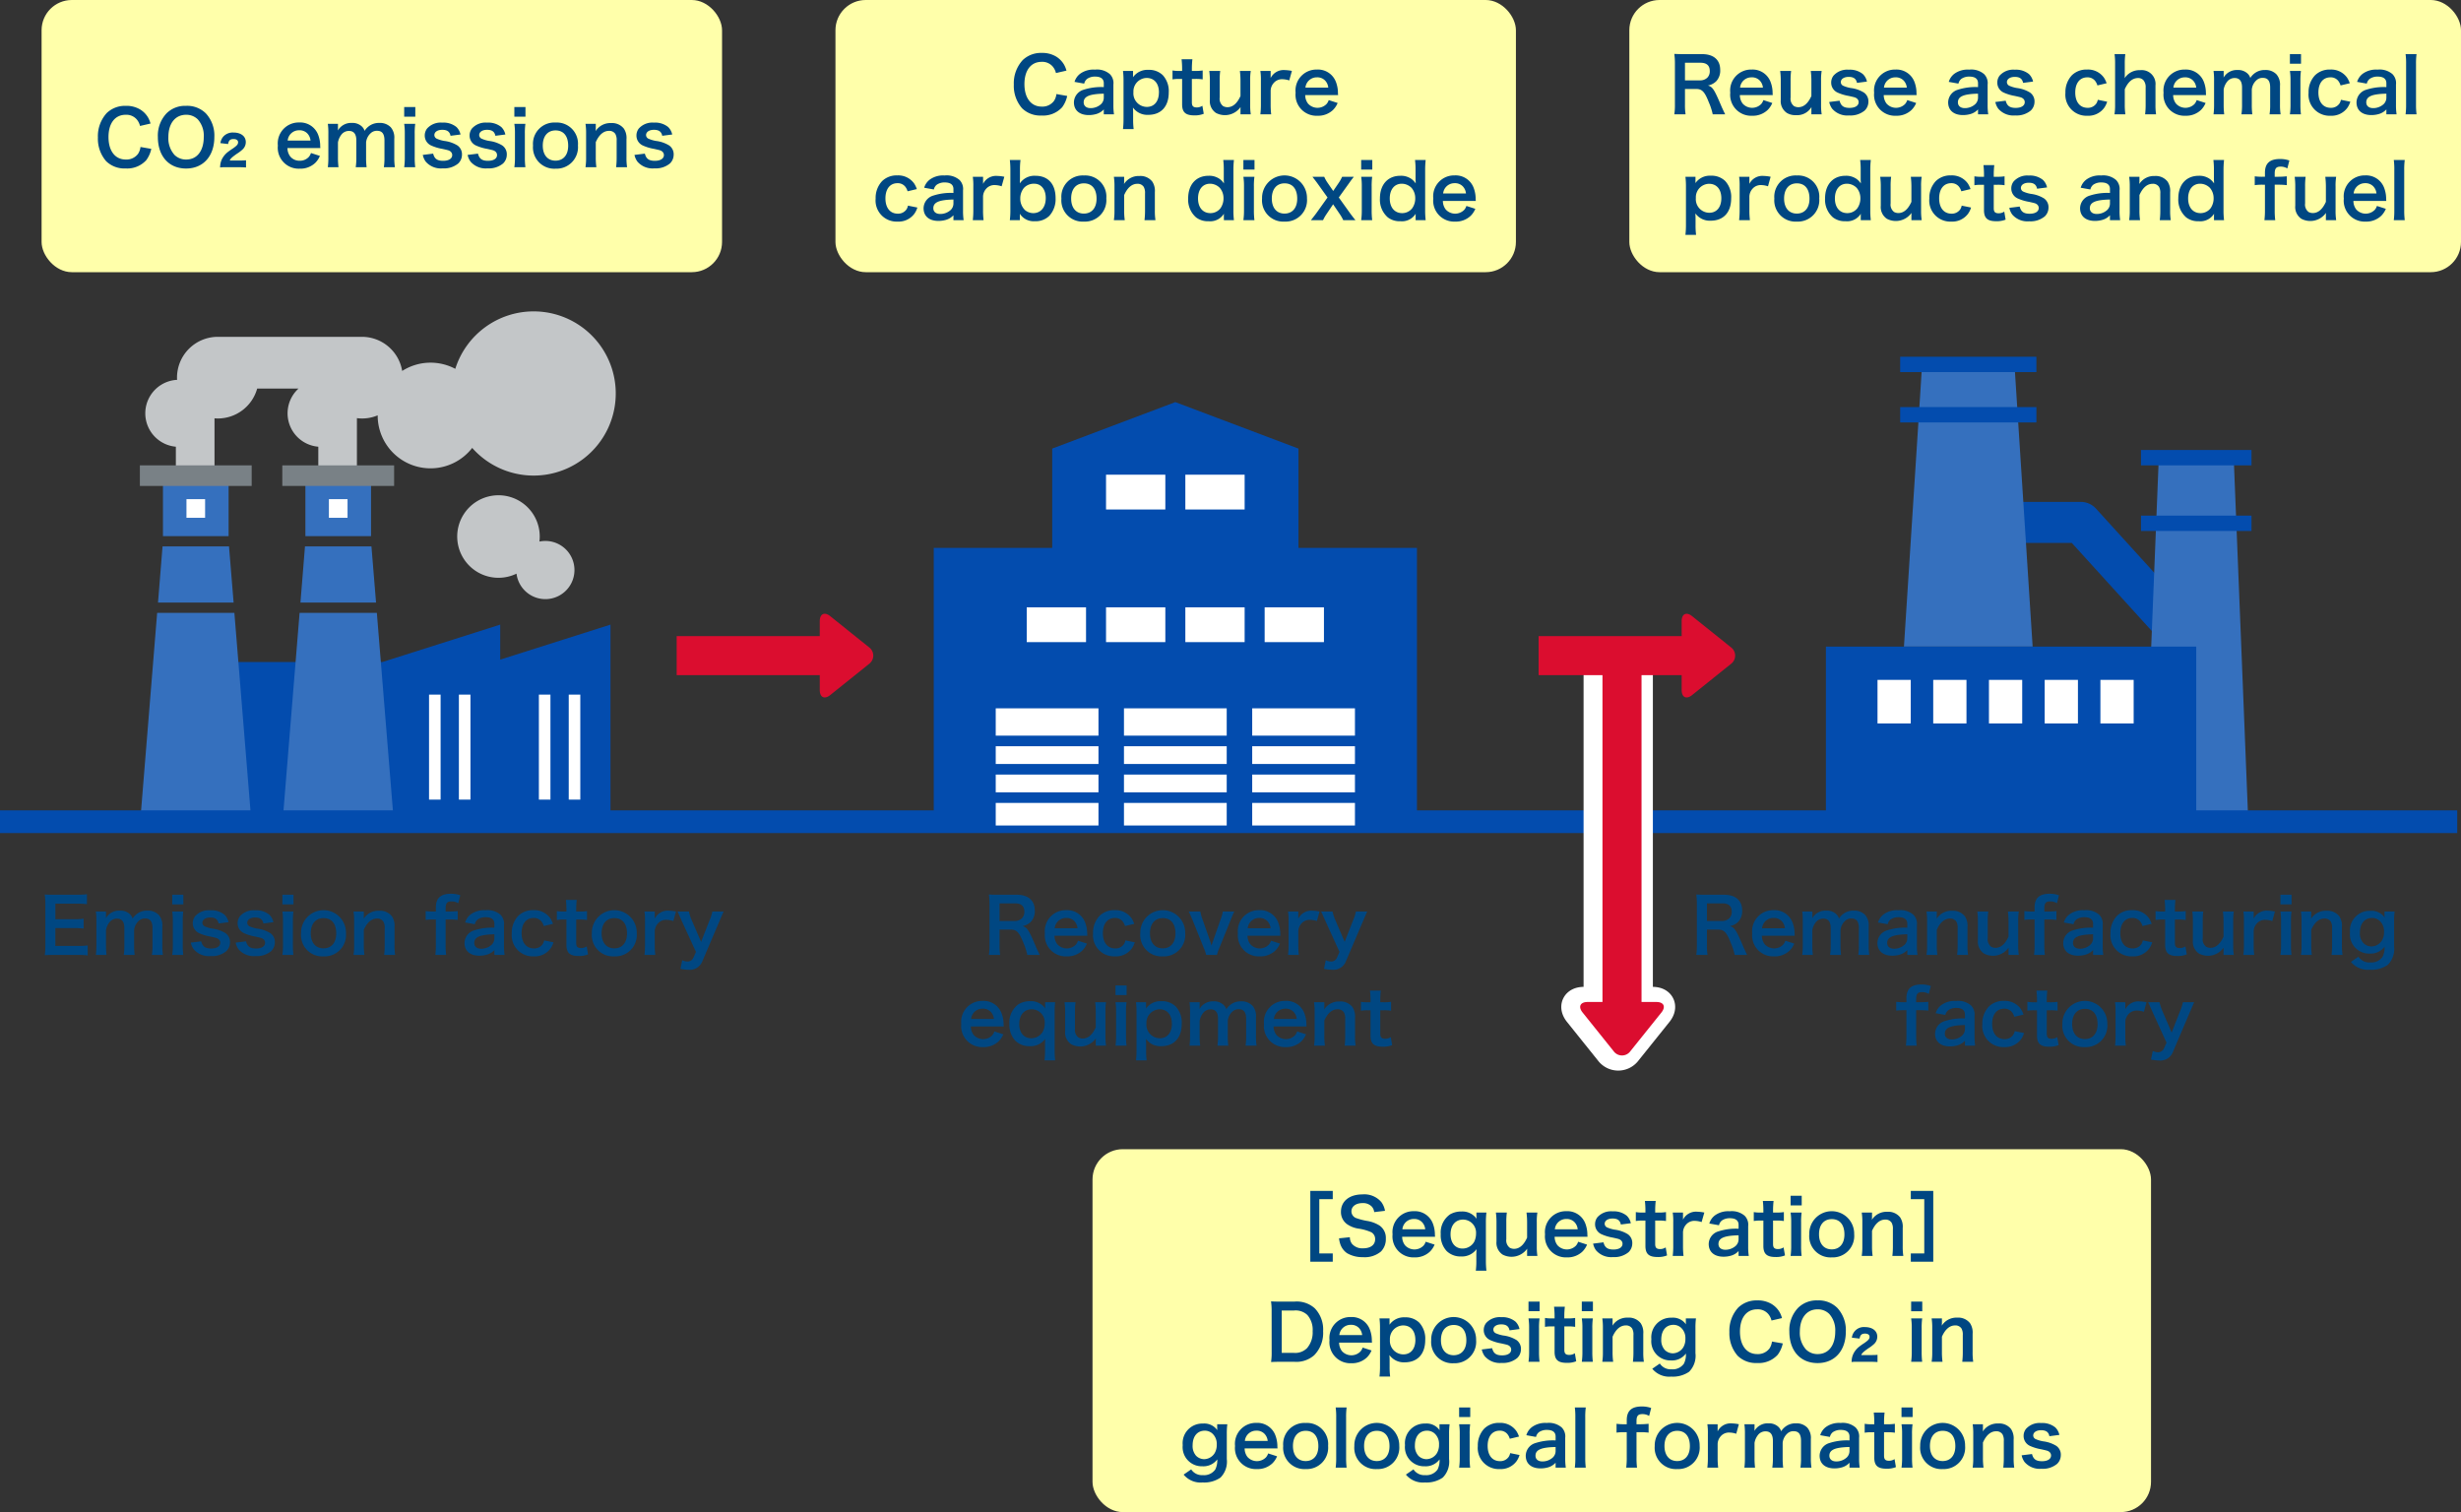 <svg xmlns="http://www.w3.org/2000/svg" xmlns:xlink="http://www.w3.org/1999/xlink" width="325.5" height="200" viewBox="0 0 325.5 200">
  <rect x="0" y="0" width="325.5" height="200" fill="#333333" stroke="none"/>
  <defs>
    <clipPath id="clip-path">
      <rect id="長方形_5520" data-name="長方形 5520" width="62.946" height="68" fill="none"/>
    </clipPath>
    <clipPath id="clip-path-2">
      <rect id="長方形_5549" data-name="長方形 5549" width="56.291" height="62" fill="none"/>
    </clipPath>
  </defs>
  <g id="グループ_20236" data-name="グループ 20236" transform="translate(-26.5 -2571.781)">
    <g id="グループ_19944" data-name="グループ 19944" transform="translate(-5.506 -142.219)">
      <path id="パス_67498" data-name="パス 67498" d="M167.544,117.167h20.379a1.864,1.864,0,0,1,1.78,1.928v1.313a1.864,1.864,0,0,1-1.78,1.928H167.544Z" transform="translate(-46.039 2680.967)" fill="#db0d2f"/>
      <path id="パス_67499" data-name="パス 67499" d="M204.167,112.445c0-.979.625-1.28,1.389-.667l5.112,4.1a1.37,1.37,0,0,1,0,2.228l-5.112,4.1c-.764.613-1.389.313-1.389-.667Z" transform="translate(-63.736 2683.724)" fill="#db0d2f"/>
    </g>
    <g id="グループ_19938" data-name="グループ 19938" transform="translate(1 -142.219)">
      <rect id="長方形_5498" data-name="長方形 5498" width="90" height="36" rx="4" transform="translate(31 2714)" fill="#ffa"/>
      <path id="パス_80771" data-name="パス 80771" d="M6.08-2.56a2.043,2.043,0,0,1-.33.92A1.91,1.91,0,0,1,4.13-.9c-1.4,0-2.28-1.14-2.28-2.97s.86-2.95,2.28-2.95a1.811,1.811,0,0,1,1.46.62,2.084,2.084,0,0,1,.43.86l1.39-.32a3.556,3.556,0,0,0-.31-.77A3.07,3.07,0,0,0,6.04-7.52,3.534,3.534,0,0,0,4.12-8a3.475,3.475,0,0,0-2.5.95A4.528,4.528,0,0,0,.45-3.82,4.516,4.516,0,0,0,1.54-.68,3.439,3.439,0,0,0,4.11.28,3.4,3.4,0,0,0,6.84-.81a3.821,3.821,0,0,0,.67-1.5ZM12.1-8A3.466,3.466,0,0,0,9.52-7,4.281,4.281,0,0,0,8.38-3.88C8.38-1.34,9.84.29,12.11.29s3.74-1.64,3.74-4.17A4.312,4.312,0,0,0,14.73-7,3.5,3.5,0,0,0,12.1-8Zm.03,7.1a2.159,2.159,0,0,1-1.55-.61,3.3,3.3,0,0,1-.81-2.36c0-1.81.91-2.95,2.35-2.95a2.152,2.152,0,0,1,1.54.61,3.23,3.23,0,0,1,.79,2.33C14.45-2.04,13.56-.9,12.13-.9ZM19.23.12c.27,0,.46.01.81.03V-.8c-.24.02-.45.03-.78.03H17.89c.09-.25.29-.43.92-.88a4.811,4.811,0,0,0,.76-.57,1.317,1.317,0,0,0,.44-.99c0-.76-.64-1.26-1.63-1.26a1.689,1.689,0,0,0-1.34.53,1.676,1.676,0,0,0-.39.87l1.02.12c.08-.48.28-.66.72-.66.38,0,.6.16.6.43s-.15.44-.69.82a8.289,8.289,0,0,0-.77.55,2.876,2.876,0,0,0-.6.72,2.372,2.372,0,0,0-.31,1.08,1.265,1.265,0,0,0-.01.16,4.474,4.474,0,0,1,.73-.03ZM29.87-2.42c-.02-.23-.02-.26-.02-.28a4.111,4.111,0,0,0-.29-1.52A2.54,2.54,0,0,0,27.07-5.8a2.767,2.767,0,0,0-2.82,3.06A2.77,2.77,0,0,0,27.14.31,2.84,2.84,0,0,0,29.2-.46a2.81,2.81,0,0,0,.61-.92l-1.18-.38a1.453,1.453,0,0,1-.29.52,1.581,1.581,0,0,1-1.2.5,1.572,1.572,0,0,1-1.25-.56,1.859,1.859,0,0,1-.37-1.12Zm-4.32-.99a1.5,1.5,0,0,1,1.5-1.36,1.426,1.426,0,0,1,1.08.4,1.57,1.57,0,0,1,.44.96ZM32.27.12a10.408,10.408,0,0,1-.07-1.3V-3.16a2.258,2.258,0,0,1,.43-1,1.239,1.239,0,0,1,1.03-.52c.65,0,.97.42.97,1.26v2.24a8.138,8.138,0,0,1-.08,1.3h1.44a9.783,9.783,0,0,1-.07-1.3V-3.16a1.892,1.892,0,0,1,.63-1.24,1.157,1.157,0,0,1,.82-.3c.67,0,.98.4.98,1.28v2.24a7.9,7.9,0,0,1-.08,1.3h1.46a8.138,8.138,0,0,1-.08-1.3V-3.65a2.071,2.071,0,0,0-.47-1.52,1.973,1.973,0,0,0-1.5-.57,2.209,2.209,0,0,0-1.12.26,2.314,2.314,0,0,0-.84.79,1.3,1.3,0,0,0-.38-.6,1.794,1.794,0,0,0-1.29-.45,2.016,2.016,0,0,0-1.86,1c.01-.16.01-.31.01-.37v-.51H30.86a8.747,8.747,0,0,1,.07,1.3v3.14a10.089,10.089,0,0,1-.07,1.3Zm8.69-7.96v1.27h1.47V-7.84Zm0,2.22a8.219,8.219,0,0,1,.08,1.3v3.14a8.987,8.987,0,0,1-.08,1.3h1.46a10.046,10.046,0,0,1-.07-1.31V-4.31a8.989,8.989,0,0,1,.07-1.31Zm2.46,4.11a2.249,2.249,0,0,0,.39.89,2.642,2.642,0,0,0,2.23.89,2.952,2.952,0,0,0,2.07-.65,1.608,1.608,0,0,0,.49-1.13,1.421,1.421,0,0,0-.58-1.24,4.3,4.3,0,0,0-1.76-.61,4.212,4.212,0,0,1-1-.3.539.539,0,0,1-.31-.47c0-.42.42-.7,1.04-.7.65,0,.99.24,1.1.79l1.32-.17a1.947,1.947,0,0,0-.54-.99,2.728,2.728,0,0,0-1.88-.58,2.412,2.412,0,0,0-2,.78,1.488,1.488,0,0,0-.31.93,1.432,1.432,0,0,0,.88,1.33A6.045,6.045,0,0,0,46-2.31c.8.18.86.19,1.05.32a.611.611,0,0,1,.26.5c0,.47-.46.76-1.2.76-.78,0-1.15-.27-1.32-.95Zm5.93,0a2.249,2.249,0,0,0,.39.89,2.642,2.642,0,0,0,2.23.89,2.952,2.952,0,0,0,2.07-.65,1.608,1.608,0,0,0,.49-1.13,1.421,1.421,0,0,0-.58-1.24,4.3,4.3,0,0,0-1.76-.61,4.212,4.212,0,0,1-1-.3.539.539,0,0,1-.31-.47c0-.42.42-.7,1.04-.7.65,0,.99.24,1.1.79l1.32-.17a1.947,1.947,0,0,0-.54-.99,2.728,2.728,0,0,0-1.88-.58,2.412,2.412,0,0,0-2,.78,1.488,1.488,0,0,0-.31.93,1.432,1.432,0,0,0,.88,1.33,6.045,6.045,0,0,0,1.44.43c.8.18.86.19,1.05.32a.611.611,0,0,1,.26.5c0,.47-.46.76-1.2.76-.78,0-1.15-.27-1.32-.95Zm6.18-6.33v1.27H57V-7.84Zm0,2.22a8.219,8.219,0,0,1,.08,1.3v3.14a8.987,8.987,0,0,1-.08,1.3h1.46a10.046,10.046,0,0,1-.07-1.31V-4.31a8.989,8.989,0,0,1,.07-1.31ZM60.99.31a2.836,2.836,0,0,0,2.95-3.07,2.8,2.8,0,0,0-2.96-3.03A2.817,2.817,0,0,0,58-2.74,2.815,2.815,0,0,0,60.99.31Zm-.01-5.06c1.06,0,1.67.74,1.67,2.03,0,1.22-.64,1.97-1.68,1.97s-1.68-.76-1.68-1.99C59.29-3.99,59.93-4.75,60.98-4.75ZM66.38.12a8.9,8.9,0,0,1-.08-1.3V-3.2c.44-.99,1.03-1.49,1.75-1.49a.941.941,0,0,1,.84.41,1.643,1.643,0,0,1,.17.88v2.22a10.627,10.627,0,0,1-.07,1.3h1.45a7.9,7.9,0,0,1-.08-1.3v-2.4a2.223,2.223,0,0,0-.34-1.4,1.976,1.976,0,0,0-1.7-.74,2.286,2.286,0,0,0-2.04,1.06,3.906,3.906,0,0,0,.02-.43v-.53H64.94a8.219,8.219,0,0,1,.08,1.3v3.14a8.3,8.3,0,0,1-.08,1.3Zm5.04-1.63a2.249,2.249,0,0,0,.39.89,2.642,2.642,0,0,0,2.23.89,2.952,2.952,0,0,0,2.07-.65,1.608,1.608,0,0,0,.49-1.13,1.421,1.421,0,0,0-.58-1.24,4.3,4.3,0,0,0-1.76-.61,4.212,4.212,0,0,1-1-.3.539.539,0,0,1-.31-.47c0-.42.42-.7,1.04-.7.65,0,.99.24,1.1.79l1.32-.17a1.947,1.947,0,0,0-.54-.99,2.728,2.728,0,0,0-1.88-.58,2.412,2.412,0,0,0-2,.78,1.488,1.488,0,0,0-.31.93,1.432,1.432,0,0,0,.88,1.33A6.045,6.045,0,0,0,74-2.31c.8.18.86.19,1.05.32a.611.611,0,0,1,.26.5c0,.47-.46.76-1.2.76-.78,0-1.15-.27-1.32-.95Z" transform="translate(38 2736)" fill="#004782"/>
    </g>
    <g id="グループ_14804" data-name="グループ 14804" transform="translate(45 2612.966)" clip-path="url(#clip-path)">
      <path id="パス_67521" data-name="パス 67521" d="M52.41,0A10.868,10.868,0,0,0,42.046,7.6a6.965,6.965,0,0,0-7.023.279A5.4,5.4,0,0,0,29.7,3.366H10.639a5.4,5.4,0,0,0-5.4,5.4c0,.1.01.193.015.289A4.434,4.434,0,0,0,5.088,17.9v3.7H10.2V14.144c.147.012.294.022.443.022a5.4,5.4,0,0,0,5.2-3.956H21.31A4.431,4.431,0,0,0,23.927,17.9v3.7h5.108V14.121a5.273,5.273,0,0,0,2.747-.371c0,.008,0,.016,0,.024a6.984,6.984,0,0,0,12.5,4.285A10.859,10.859,0,1,0,52.41,0" transform="translate(-0.328)" fill="#c3c6c8"/>
      <path id="パス_67522" data-name="パス 67522" d="M73.4,41.826a3.868,3.868,0,0,0-.785.08,5.518,5.518,0,0,0,.042-.649,5.458,5.458,0,1,0-3.073,4.893A3.847,3.847,0,1,0,73.4,41.826" transform="translate(-19.769 -11.461)" fill="#c3c6c8"/>
      <path id="パス_67523" data-name="パス 67523" d="M53.108,65.558V60.928L37.523,65.877h-20.5L20.236,87.5H67.693V60.928Z" transform="translate(-5.447 -19.497)" fill="#034cae"/>
      <rect id="長方形_5510" data-name="長方形 5510" width="1.529" height="13.888" transform="translate(38.247 50.689)" fill="#fff"/>
      <rect id="長方形_5511" data-name="長方形 5511" width="1.529" height="13.888" transform="translate(42.195 50.689)" fill="#fff"/>
      <rect id="長方形_5512" data-name="長方形 5512" width="1.529" height="13.888" transform="translate(52.775 50.689)" fill="#fff"/>
      <rect id="長方形_5513" data-name="長方形 5513" width="1.529" height="13.888" transform="translate(56.724 50.689)" fill="#fff"/>
      <rect id="長方形_5514" data-name="長方形 5514" width="8.681" height="8.001" transform="translate(3.054 21.728)" fill="#3570be"/>
      <path id="パス_67524" data-name="パス 67524" d="M14.789,86.765,12.5,58.642H2.285L0,86.765Z" transform="translate(0 -18.765)" fill="#3570be"/>
      <path id="パス_67525" data-name="パス 67525" d="M12.917,45.718H4.126l-.6,7.428h10Z" transform="translate(-1.127 -14.63)" fill="#3570be"/>
      <path id="パス_67526" data-name="パス 67526" d="M42.493,86.765,40.209,58.642H29.989L27.7,86.765Z" transform="translate(-8.865 -18.765)" fill="#3570be"/>
      <rect id="長方形_5515" data-name="長方形 5515" width="8.681" height="8.001" transform="translate(21.893 21.728)" fill="#3570be"/>
      <path id="パス_67527" data-name="パス 67527" d="M40.622,45.718H31.831l-.6,7.428h10Z" transform="translate(-9.993 -14.63)" fill="#3570be"/>
      <rect id="長方形_5516" data-name="長方形 5516" width="14.789" height="2.72" transform="translate(0 20.368)" fill="#798186"/>
      <rect id="長方形_5517" data-name="長方形 5517" width="14.789" height="2.72" transform="translate(18.839 20.368)" fill="#798186"/>
      <rect id="長方形_5518" data-name="長方形 5518" width="2.465" height="2.465" transform="translate(6.162 24.836)" fill="#fff"/>
      <rect id="長方形_5519" data-name="長方形 5519" width="2.465" height="2.465" transform="translate(25.001 24.836)" fill="#fff"/>
    </g>
    <path id="パス_80774" data-name="パス 80774" d="M11.1,7.86a9.564,9.564,0,0,1-1.28.07h-3V5.57h2.44a7.836,7.836,0,0,1,1.3.07V4.33a10.408,10.408,0,0,1-1.3.07H6.825V2.34h2.88A8.956,8.956,0,0,1,11,2.41V1.09a10.684,10.684,0,0,1-1.29.07H6.685c-.61,0-.87-.01-1.27-.03A8.847,8.847,0,0,1,5.5,2.42V7.83a8.089,8.089,0,0,1-.08,1.32c.4-.02.67-.03,1.27-.03h3.12a8.6,8.6,0,0,1,1.29.07Zm2.49,1.26a10.408,10.408,0,0,1-.07-1.3V5.84a2.258,2.258,0,0,1,.43-1,1.239,1.239,0,0,1,1.03-.52c.65,0,.97.42.97,1.26V7.82a8.139,8.139,0,0,1-.08,1.3h1.44a9.783,9.783,0,0,1-.07-1.3V5.84a1.892,1.892,0,0,1,.63-1.24,1.157,1.157,0,0,1,.82-.3c.67,0,.98.4.98,1.28V7.82a7.9,7.9,0,0,1-.08,1.3h1.46a8.139,8.139,0,0,1-.08-1.3V5.35a2.071,2.071,0,0,0-.47-1.52A1.973,1.973,0,0,0,19,3.26a2.209,2.209,0,0,0-1.12.26,2.314,2.314,0,0,0-.84.79,1.3,1.3,0,0,0-.38-.6,1.794,1.794,0,0,0-1.29-.45,2.016,2.016,0,0,0-1.86,1c.01-.16.01-.31.01-.37V3.38h-1.34a8.747,8.747,0,0,1,.07,1.3V7.82a10.089,10.089,0,0,1-.07,1.3Zm8.69-7.96V2.43h1.47V1.16Zm0,2.22a8.219,8.219,0,0,1,.08,1.3V7.82a8.987,8.987,0,0,1-.08,1.3h1.46a10.046,10.046,0,0,1-.07-1.31V4.69a8.989,8.989,0,0,1,.07-1.31Zm2.46,4.11a2.249,2.249,0,0,0,.39.89,2.642,2.642,0,0,0,2.23.89,2.952,2.952,0,0,0,2.07-.65,1.608,1.608,0,0,0,.49-1.13,1.421,1.421,0,0,0-.58-1.24,4.3,4.3,0,0,0-1.76-.61,4.212,4.212,0,0,1-1-.3.539.539,0,0,1-.31-.47c0-.42.42-.7,1.04-.7.65,0,.99.24,1.1.79l1.32-.17a1.947,1.947,0,0,0-.54-.99,2.728,2.728,0,0,0-1.88-.58,2.412,2.412,0,0,0-2,.78,1.488,1.488,0,0,0-.31.93,1.432,1.432,0,0,0,.88,1.33,6.045,6.045,0,0,0,1.44.43c.8.18.86.19,1.05.32a.611.611,0,0,1,.26.5c0,.47-.46.76-1.2.76-.78,0-1.15-.27-1.32-.95Zm5.93,0a2.249,2.249,0,0,0,.39.89,2.642,2.642,0,0,0,2.23.89,2.952,2.952,0,0,0,2.07-.65,1.608,1.608,0,0,0,.49-1.13,1.421,1.421,0,0,0-.58-1.24,4.3,4.3,0,0,0-1.76-.61,4.212,4.212,0,0,1-1-.3.539.539,0,0,1-.31-.47c0-.42.42-.7,1.04-.7.65,0,.99.24,1.1.79l1.32-.17a1.947,1.947,0,0,0-.54-.99,2.728,2.728,0,0,0-1.88-.58,2.412,2.412,0,0,0-2,.78,1.488,1.488,0,0,0-.31.93,1.432,1.432,0,0,0,.88,1.33,6.045,6.045,0,0,0,1.44.43c.8.18.86.19,1.05.32a.611.611,0,0,1,.26.5c0,.47-.46.76-1.2.76-.78,0-1.15-.27-1.32-.95Zm6.18-6.33V2.43h1.47V1.16Zm0,2.22a8.219,8.219,0,0,1,.08,1.3V7.82a8.987,8.987,0,0,1-.08,1.3h1.46a10.046,10.046,0,0,1-.07-1.31V4.69a8.989,8.989,0,0,1,.07-1.31Zm5.46,5.93a2.836,2.836,0,0,0,2.95-3.07,2.971,2.971,0,1,0-5.94.02A2.815,2.815,0,0,0,42.305,9.31ZM42.3,4.25c1.06,0,1.67.74,1.67,2.03,0,1.22-.64,1.97-1.68,1.97S40.6,7.49,40.6,6.26C40.6,5.01,41.245,4.25,42.3,4.25Zm5.4,4.87a8.9,8.9,0,0,1-.08-1.3V5.8c.44-.99,1.03-1.49,1.75-1.49a.941.941,0,0,1,.84.41,1.643,1.643,0,0,1,.17.88V7.82a10.627,10.627,0,0,1-.07,1.3h1.45a7.9,7.9,0,0,1-.08-1.3V5.42a2.224,2.224,0,0,0-.34-1.4,1.976,1.976,0,0,0-1.7-.74A2.286,2.286,0,0,0,47.6,4.34a3.907,3.907,0,0,0,.02-.43V3.38h-1.36a8.219,8.219,0,0,1,.08,1.3V7.82a8.3,8.3,0,0,1-.08,1.3Zm9.45-4.69V7.82a10.74,10.74,0,0,1-.07,1.3h1.43a9.883,9.883,0,0,1-.07-1.3V4.43h.49a8.606,8.606,0,0,1,1.11.06V3.32a10.982,10.982,0,0,1-1.13.06h-.47V2.97c0-.69.2-.93.78-.93a1.655,1.655,0,0,1,.89.24l.27-1.05a3.616,3.616,0,0,0-1.24-.2c-1.36,0-1.99.58-1.99,1.82v.53h-.41a6.553,6.553,0,0,1-.94-.06V4.49a6.8,6.8,0,0,1,.95-.06Zm7.74,4.69h1.35a8.043,8.043,0,0,1-.08-1.25V5.18a1.679,1.679,0,0,0-.47-1.38,2.6,2.6,0,0,0-1.97-.59,2.994,2.994,0,0,0-1.91.51,2.09,2.09,0,0,0-.79,1.11l1.28.23a1.09,1.09,0,0,1,.4-.64,1.8,1.8,0,0,1,1.04-.29c.76,0,1.15.3,1.15.88v.51a7.565,7.565,0,0,0-2.82.4,1.774,1.774,0,0,0-1.13,1.62c0,1.05.74,1.68,1.96,1.68a3.538,3.538,0,0,0,.93-.12,2.168,2.168,0,0,0,1.06-.63Zm0-2.23a1.192,1.192,0,0,1-.36.88,2.031,2.031,0,0,1-1.39.53c-.56,0-.91-.29-.91-.76,0-.78.75-1.11,2.66-1.15Zm7.75-1.88a3.329,3.329,0,0,0-.35-.73,2.587,2.587,0,0,0-2.24-1.08,2.738,2.738,0,0,0-2.01.76,3.233,3.233,0,0,0-.85,2.31,2.784,2.784,0,0,0,2.9,3.04,2.6,2.6,0,0,0,2.2-1.01,2.8,2.8,0,0,0,.42-.85l-1.24-.25a1.4,1.4,0,0,1-.2.5,1.339,1.339,0,0,1-1.15.56c-1.01,0-1.63-.77-1.63-2.02s.61-2.01,1.59-2.01a1.258,1.258,0,0,1,1.03.46,1.8,1.8,0,0,1,.31.61Zm1.71-3.17a11.51,11.51,0,0,1,.07,1.23v.31h-.37a4.593,4.593,0,0,1-.9-.06V4.5a5.05,5.05,0,0,1,.89-.06h.38V7.8c0,1.05.46,1.46,1.61,1.46a3.129,3.129,0,0,0,1.25-.21L77.1,7.99a1.323,1.323,0,0,1-.73.22c-.48,0-.66-.18-.66-.67V4.44h.45a5.514,5.514,0,0,1,.98.06V3.32a5.745,5.745,0,0,1-1.01.06h-.42V3.07a11.06,11.06,0,0,1,.07-1.23Zm6.42,7.47a2.836,2.836,0,0,0,2.95-3.07,2.971,2.971,0,1,0-5.94.02A2.815,2.815,0,0,0,80.765,9.31Zm-.01-5.06c1.06,0,1.67.74,1.67,2.03,0,1.22-.64,1.97-1.68,1.97s-1.68-.76-1.68-1.99C79.065,5.01,79.705,4.25,80.755,4.25Zm8.15-.87a5.185,5.185,0,0,0-.93-.11A1.913,1.913,0,0,0,86.1,4.32V3.38h-1.36a7.906,7.906,0,0,1,.07,1.3V7.82a10.968,10.968,0,0,1-.07,1.3h1.43a10.516,10.516,0,0,1-.07-1.3V5.97a1.61,1.61,0,0,1,.41-1,1.427,1.427,0,0,1,1.16-.49,2.986,2.986,0,0,1,.89.16Zm2.64,5.34-.34.77a.835.835,0,0,1-.78.5,1.66,1.66,0,0,1-.7-.17l-.23,1.14a5.164,5.164,0,0,0,1.05.12,1.772,1.772,0,0,0,1.84-1.11l2.28-5.35c.3-.7.48-1.11.54-1.24h-1.49a5.981,5.981,0,0,1-.38,1.18l-1.11,2.83L91,4.55a5.792,5.792,0,0,1-.38-1.17H89.1c.12.22.13.25.57,1.24Z" transform="translate(27 2688.966)" fill="#004782"/>
    <g id="グループ_19936" data-name="グループ 19936" transform="translate(-6 -142.219)">
      <rect id="長方形_6040" data-name="長方形 6040" width="110" height="36" rx="4" transform="translate(248 2714)" fill="#ffa"/>
      <path id="パス_80773" data-name="パス 80773" d="M7.68,9.12c-.14-.27-.39-.81-.47-.99C6.22,5.79,6.03,5.51,5.4,5.31a2.114,2.114,0,0,0,1.11-.58,2.056,2.056,0,0,0,.51-1.49c0-1.32-.87-2.08-2.39-2.08H2.23c-.55,0-.86-.01-1.28-.03a8.9,8.9,0,0,1,.08,1.3V7.82a7.825,7.825,0,0,1-.08,1.3H2.44a7.8,7.8,0,0,1-.08-1.31V5.77H3.85c.77,0,1.12.37,1.66,1.75a8.1,8.1,0,0,1,.52,1.6ZM2.36,4.63V2.3H4.41c.82,0,1.23.37,1.23,1.09a1.187,1.187,0,0,1-.32.88,1.348,1.348,0,0,1-.95.36ZM13.97,6.58c-.02-.23-.02-.26-.02-.28a4.111,4.111,0,0,0-.29-1.52A2.54,2.54,0,0,0,11.17,3.2,2.767,2.767,0,0,0,8.35,6.26a2.77,2.77,0,0,0,2.89,3.05,2.84,2.84,0,0,0,2.06-.77,2.81,2.81,0,0,0,.61-.92l-1.18-.38a1.453,1.453,0,0,1-.29.52A1.682,1.682,0,0,1,9.99,7.7a1.859,1.859,0,0,1-.37-1.12ZM9.65,5.59a1.5,1.5,0,0,1,1.5-1.36,1.426,1.426,0,0,1,1.08.4,1.57,1.57,0,0,1,.44.96ZM19,3.38a10.55,10.55,0,0,1,.08,1.3V6.7c-.45.99-1.02,1.48-1.74,1.48a1.244,1.244,0,0,1-.55-.14,1.221,1.221,0,0,1-.46-1.14V4.68a8.95,8.95,0,0,1,.07-1.3H14.95a9.192,9.192,0,0,1,.08,1.3V7.21a1.866,1.866,0,0,0,.81,1.73,2.178,2.178,0,0,0,1.2.29,2.2,2.2,0,0,0,2.05-1.07c-.01.25-.01.28-.01.43v.53h1.36a8.219,8.219,0,0,1-.08-1.3V4.68a7.24,7.24,0,0,1,.08-1.3Zm2.44,4.11a2.249,2.249,0,0,0,.39.89,2.642,2.642,0,0,0,2.23.89,2.952,2.952,0,0,0,2.07-.65,1.608,1.608,0,0,0,.49-1.13,1.421,1.421,0,0,0-.58-1.24,4.3,4.3,0,0,0-1.76-.61,4.212,4.212,0,0,1-1-.3.539.539,0,0,1-.31-.47c0-.42.42-.7,1.04-.7.65,0,.99.24,1.1.79l1.32-.17a1.947,1.947,0,0,0-.54-.99,2.728,2.728,0,0,0-1.88-.58,2.412,2.412,0,0,0-2,.78,1.488,1.488,0,0,0-.31.93,1.432,1.432,0,0,0,.88,1.33,6.045,6.045,0,0,0,1.44.43c.8.18.86.19,1.05.32a.611.611,0,0,1,.26.5c0,.47-.46.76-1.2.76-.78,0-1.15-.27-1.32-.95ZM33,6.58c-.02-.23-.02-.26-.02-.28a4.111,4.111,0,0,0-.29-1.52A2.54,2.54,0,0,0,30.2,3.2a2.767,2.767,0,0,0-2.82,3.06,2.77,2.77,0,0,0,2.89,3.05,2.84,2.84,0,0,0,2.06-.77,2.81,2.81,0,0,0,.61-.92l-1.18-.38a1.453,1.453,0,0,1-.29.52,1.682,1.682,0,0,1-2.45-.06,1.859,1.859,0,0,1-.37-1.12Zm-4.32-.99a1.5,1.5,0,0,1,1.5-1.36,1.426,1.426,0,0,1,1.08.4,1.57,1.57,0,0,1,.44.96ZM41.12,9.12h1.35a8.043,8.043,0,0,1-.08-1.25V5.18a1.679,1.679,0,0,0-.47-1.38,2.6,2.6,0,0,0-1.97-.59,2.994,2.994,0,0,0-1.91.51,2.09,2.09,0,0,0-.79,1.11l1.28.23a1.09,1.09,0,0,1,.4-.64,1.8,1.8,0,0,1,1.04-.29c.76,0,1.15.3,1.15.88v.51a7.565,7.565,0,0,0-2.82.4,1.774,1.774,0,0,0-1.13,1.62c0,1.05.74,1.68,1.96,1.68a3.538,3.538,0,0,0,.93-.12,2.168,2.168,0,0,0,1.06-.63Zm0-2.23a1.192,1.192,0,0,1-.36.88,2.031,2.031,0,0,1-1.39.53c-.56,0-.91-.29-.91-.76,0-.78.75-1.11,2.66-1.15Zm2.29.6a2.249,2.249,0,0,0,.39.89,2.642,2.642,0,0,0,2.23.89,2.952,2.952,0,0,0,2.07-.65,1.608,1.608,0,0,0,.49-1.13,1.421,1.421,0,0,0-.58-1.24,4.3,4.3,0,0,0-1.76-.61,4.212,4.212,0,0,1-1-.3.539.539,0,0,1-.31-.47c0-.42.42-.7,1.04-.7.65,0,.99.24,1.1.79l1.32-.17a1.947,1.947,0,0,0-.54-.99,2.728,2.728,0,0,0-1.88-.58,2.412,2.412,0,0,0-2,.78,1.488,1.488,0,0,0-.31.93,1.432,1.432,0,0,0,.88,1.33,6.045,6.045,0,0,0,1.44.43c.8.18.86.19,1.05.32a.611.611,0,0,1,.26.5c0,.47-.46.76-1.2.76-.78,0-1.15-.27-1.32-.95ZM58.13,5.01a3.329,3.329,0,0,0-.35-.73A2.586,2.586,0,0,0,55.54,3.2a2.738,2.738,0,0,0-2.01.76,3.233,3.233,0,0,0-.85,2.31,2.784,2.784,0,0,0,2.9,3.04,2.6,2.6,0,0,0,2.2-1.01,2.8,2.8,0,0,0,.42-.85L56.96,7.2a1.4,1.4,0,0,1-.2.5,1.339,1.339,0,0,1-1.15.56c-1.01,0-1.63-.77-1.63-2.02s.61-2.01,1.59-2.01a1.258,1.258,0,0,1,1.03.46,1.8,1.8,0,0,1,.31.61Zm1.05-3.85a9.358,9.358,0,0,1,.07,1.31V7.82a8.219,8.219,0,0,1-.08,1.3h1.44a8.9,8.9,0,0,1-.08-1.3V5.8c.45-1,1.03-1.48,1.78-1.48a.928.928,0,0,1,.69.29,1.41,1.41,0,0,1,.29.99V7.82a10.627,10.627,0,0,1-.07,1.3h1.45a7.9,7.9,0,0,1-.08-1.3V5.3a1.83,1.83,0,0,0-2.01-2.02,2.335,2.335,0,0,0-2.07,1.06,4.1,4.1,0,0,0,.02-.43V2.48a9.611,9.611,0,0,1,.07-1.32Zm12.1,5.42c-.02-.23-.02-.26-.02-.28a4.111,4.111,0,0,0-.29-1.52A2.54,2.54,0,0,0,68.48,3.2a2.767,2.767,0,0,0-2.82,3.06,2.77,2.77,0,0,0,2.89,3.05,2.84,2.84,0,0,0,2.06-.77,2.81,2.81,0,0,0,.61-.92l-1.18-.38a1.453,1.453,0,0,1-.29.52A1.682,1.682,0,0,1,67.3,7.7a1.859,1.859,0,0,1-.37-1.12Zm-4.32-.99a1.5,1.5,0,0,1,1.5-1.36,1.426,1.426,0,0,1,1.08.4,1.57,1.57,0,0,1,.44.96Zm6.72,3.53a10.409,10.409,0,0,1-.07-1.3V5.84a2.258,2.258,0,0,1,.43-1,1.239,1.239,0,0,1,1.03-.52c.65,0,.97.42.97,1.26V7.82a8.138,8.138,0,0,1-.08,1.3H77.4a9.782,9.782,0,0,1-.07-1.3V5.84a1.892,1.892,0,0,1,.63-1.24,1.157,1.157,0,0,1,.82-.3c.67,0,.98.4.98,1.28V7.82a7.9,7.9,0,0,1-.08,1.3h1.46a8.139,8.139,0,0,1-.08-1.3V5.35a2.071,2.071,0,0,0-.47-1.52,1.973,1.973,0,0,0-1.5-.57,2.209,2.209,0,0,0-1.12.26,2.314,2.314,0,0,0-.84.79,1.3,1.3,0,0,0-.38-.6,1.794,1.794,0,0,0-1.29-.45,2.016,2.016,0,0,0-1.86,1c.01-.16.01-.31.01-.37V3.38H72.27a8.748,8.748,0,0,1,.07,1.3V7.82a10.09,10.09,0,0,1-.07,1.3Zm8.69-7.96V2.43h1.47V1.16Zm0,2.22a8.219,8.219,0,0,1,.08,1.3V7.82a8.988,8.988,0,0,1-.08,1.3h1.46a10.045,10.045,0,0,1-.07-1.31V4.69a8.988,8.988,0,0,1,.07-1.31Zm7.92,1.63a3.328,3.328,0,0,0-.35-.73A2.586,2.586,0,0,0,87.7,3.2a2.738,2.738,0,0,0-2.01.76,3.233,3.233,0,0,0-.85,2.31,2.784,2.784,0,0,0,2.9,3.04,2.6,2.6,0,0,0,2.2-1.01,2.8,2.8,0,0,0,.42-.85L89.12,7.2a1.4,1.4,0,0,1-.2.5,1.339,1.339,0,0,1-1.15.56c-1.01,0-1.63-.77-1.63-2.02s.61-2.01,1.59-2.01a1.258,1.258,0,0,1,1.03.46,1.8,1.8,0,0,1,.31.61Zm4.84,4.11h1.35a8.042,8.042,0,0,1-.08-1.25V5.18a1.679,1.679,0,0,0-.47-1.38,2.6,2.6,0,0,0-1.97-.59,2.994,2.994,0,0,0-1.91.51,2.09,2.09,0,0,0-.79,1.11l1.28.23a1.09,1.09,0,0,1,.4-.64,1.8,1.8,0,0,1,1.04-.29c.76,0,1.15.3,1.15.88v.51a7.565,7.565,0,0,0-2.82.4,1.774,1.774,0,0,0-1.13,1.62c0,1.05.74,1.68,1.96,1.68a3.538,3.538,0,0,0,.93-.12,2.168,2.168,0,0,0,1.06-.63Zm0-2.23a1.192,1.192,0,0,1-.36.88,2.031,2.031,0,0,1-1.39.53c-.56,0-.91-.29-.91-.76,0-.78.75-1.11,2.66-1.15Zm2.54-5.73a9.018,9.018,0,0,1,.07,1.3V7.82a9.684,9.684,0,0,1-.07,1.3h1.45a10.3,10.3,0,0,1-.07-1.3V2.47a9.264,9.264,0,0,1,.07-1.31ZM3.75,17.38H2.42a10.332,10.332,0,0,1,.07,1.34v5.03a11.2,11.2,0,0,1-.07,1.32H3.83a9.967,9.967,0,0,1-.07-1.33v-.76c0-.18,0-.36-.01-.43-.01-.2-.01-.2-.01-.32a2.338,2.338,0,0,0,2.02.96c1.7,0,2.71-1.11,2.71-2.95a3.118,3.118,0,0,0-.79-2.3,2.583,2.583,0,0,0-1.9-.7,2.329,2.329,0,0,0-2.04.98c.01-.13.01-.24.01-.35Zm3.42,2.84c0,1.18-.61,1.92-1.59,1.92A1.79,1.79,0,0,1,3.8,20.2a1.785,1.785,0,0,1,1.74-1.89C6.55,18.31,7.17,19.04,7.17,20.22Zm6.52-2.84a5.185,5.185,0,0,0-.93-.11,1.913,1.913,0,0,0-1.88,1.05v-.94H9.52a7.906,7.906,0,0,1,.07,1.3v3.14a10.969,10.969,0,0,1-.07,1.3h1.43a10.517,10.517,0,0,1-.07-1.3V19.97a1.61,1.61,0,0,1,.41-1,1.427,1.427,0,0,1,1.16-.49,2.986,2.986,0,0,1,.89.16Zm3.48,5.93a2.836,2.836,0,0,0,2.95-3.07,2.8,2.8,0,0,0-2.96-3.03,2.817,2.817,0,0,0-2.98,3.05A2.815,2.815,0,0,0,17.17,23.31Zm-.01-5.06c1.06,0,1.67.74,1.67,2.03,0,1.22-.64,1.97-1.68,1.97s-1.68-.76-1.68-1.99C15.47,19.01,16.11,18.25,17.16,18.25Zm8.45,4.87h1.33a10.5,10.5,0,0,1-.07-1.35V16.5a11.661,11.661,0,0,1,.07-1.34H25.53a10.192,10.192,0,0,1,.07,1.35v1c0,.17,0,.36.01.43.01.2.01.2.01.32a2.547,2.547,0,0,0-.51-.55,2.374,2.374,0,0,0-1.52-.46c-1.65,0-2.7,1.16-2.7,2.99a3.1,3.1,0,0,0,1.04,2.51,2.543,2.543,0,0,0,1.67.51,2.135,2.135,0,0,0,2.02-.99c-.01.13-.01.24-.01.36Zm-3.42-2.87c0-1.19.62-1.95,1.59-1.95a1.831,1.831,0,0,1,1.3.56,2.076,2.076,0,0,1,.48,1.33,2.262,2.262,0,0,1-.39,1.34,1.672,1.672,0,0,1-1.34.66C22.83,22.19,22.19,21.44,22.19,20.25Zm10.04-2.87a10.55,10.55,0,0,1,.08,1.3V20.7c-.45.99-1.02,1.48-1.74,1.48a1.244,1.244,0,0,1-.55-.14,1.221,1.221,0,0,1-.46-1.14V18.68a8.95,8.95,0,0,1,.07-1.3H28.18a9.192,9.192,0,0,1,.08,1.3v2.53a1.866,1.866,0,0,0,.81,1.73,2.54,2.54,0,0,0,3.25-.78c-.01.25-.01.28-.01.43v.53h1.36a8.219,8.219,0,0,1-.08-1.3V18.68a7.24,7.24,0,0,1,.08-1.3Zm7.9,1.63a3.329,3.329,0,0,0-.35-.73,2.586,2.586,0,0,0-2.24-1.08,2.738,2.738,0,0,0-2.01.76,3.233,3.233,0,0,0-.85,2.31,2.784,2.784,0,0,0,2.9,3.04,2.6,2.6,0,0,0,2.2-1.01,2.8,2.8,0,0,0,.42-.85l-1.24-.25a1.4,1.4,0,0,1-.2.5,1.339,1.339,0,0,1-1.15.56c-1.01,0-1.63-.77-1.63-2.02s.61-2.01,1.59-2.01a1.258,1.258,0,0,1,1.03.46,1.8,1.8,0,0,1,.31.61Zm1.71-3.17a11.51,11.51,0,0,1,.07,1.23v.31h-.37a4.593,4.593,0,0,1-.9-.06V18.5a5.05,5.05,0,0,1,.89-.06h.38V21.8c0,1.05.46,1.46,1.61,1.46a3.129,3.129,0,0,0,1.25-.21l-.18-1.06a1.323,1.323,0,0,1-.73.22c-.48,0-.66-.18-.66-.67v-3.1h.45a5.514,5.514,0,0,1,.98.06V17.32a5.745,5.745,0,0,1-1.01.06H43.2v-.31a11.06,11.06,0,0,1,.07-1.23Zm3.42,5.65a2.249,2.249,0,0,0,.39.89,2.642,2.642,0,0,0,2.23.89,2.952,2.952,0,0,0,2.07-.65,1.608,1.608,0,0,0,.49-1.13,1.421,1.421,0,0,0-.58-1.24,4.3,4.3,0,0,0-1.76-.61,4.212,4.212,0,0,1-1-.3.539.539,0,0,1-.31-.47c0-.42.42-.7,1.04-.7.65,0,.99.24,1.1.79l1.32-.17a1.947,1.947,0,0,0-.54-.99,2.728,2.728,0,0,0-1.88-.58,2.412,2.412,0,0,0-2,.78,1.488,1.488,0,0,0-.31.93,1.432,1.432,0,0,0,.88,1.33,6.045,6.045,0,0,0,1.44.43c.8.18.86.19,1.05.32a.611.611,0,0,1,.26.5c0,.47-.46.76-1.2.76-.78,0-1.15-.27-1.32-.95Zm13.31,1.63h1.35a8.043,8.043,0,0,1-.08-1.25V19.18a1.679,1.679,0,0,0-.47-1.38,2.6,2.6,0,0,0-1.97-.59,2.994,2.994,0,0,0-1.91.51,2.09,2.09,0,0,0-.79,1.11l1.28.23a1.09,1.09,0,0,1,.4-.64,1.8,1.8,0,0,1,1.04-.29c.76,0,1.15.3,1.15.88v.51a7.565,7.565,0,0,0-2.82.4,1.774,1.774,0,0,0-1.13,1.62c0,1.05.74,1.68,1.96,1.68a3.538,3.538,0,0,0,.93-.12,2.168,2.168,0,0,0,1.06-.63Zm0-2.23a1.192,1.192,0,0,1-.36.88,2.031,2.031,0,0,1-1.39.53c-.56,0-.91-.29-.91-.76,0-.78.75-1.11,2.66-1.15Zm3.98,2.23a8.9,8.9,0,0,1-.08-1.3V19.8c.44-.99,1.03-1.49,1.75-1.49a.941.941,0,0,1,.84.41,1.643,1.643,0,0,1,.17.88v2.22a10.627,10.627,0,0,1-.07,1.3h1.45a7.9,7.9,0,0,1-.08-1.3v-2.4a2.223,2.223,0,0,0-.34-1.4,1.976,1.976,0,0,0-1.7-.74,2.286,2.286,0,0,0-2.04,1.06,3.907,3.907,0,0,0,.02-.43v-.53H61.11a8.219,8.219,0,0,1,.08,1.3v3.14a8.3,8.3,0,0,1-.08,1.3Zm9.78,0h1.33a10.5,10.5,0,0,1-.07-1.35V16.5a11.661,11.661,0,0,1,.07-1.34H72.25a10.192,10.192,0,0,1,.07,1.35v1c0,.17,0,.36.01.43.01.2.01.2.01.32a2.547,2.547,0,0,0-.51-.55,2.374,2.374,0,0,0-1.52-.46c-1.65,0-2.7,1.16-2.7,2.99a3.1,3.1,0,0,0,1.04,2.51,2.543,2.543,0,0,0,1.67.51,2.135,2.135,0,0,0,2.02-.99c-.01.13-.01.24-.01.36Zm-3.42-2.87c0-1.19.62-1.95,1.59-1.95a1.831,1.831,0,0,1,1.3.56,2.076,2.076,0,0,1,.48,1.33,2.262,2.262,0,0,1-.39,1.34,1.672,1.672,0,0,1-1.34.66C69.55,22.19,68.91,21.44,68.91,20.25Zm10.16-1.82v3.39a10.739,10.739,0,0,1-.07,1.3h1.43a9.884,9.884,0,0,1-.07-1.3V18.43h.49a8.606,8.606,0,0,1,1.11.06V17.32a10.982,10.982,0,0,1-1.13.06h-.47v-.41c0-.69.2-.93.78-.93a1.655,1.655,0,0,1,.89.24l.27-1.05a3.616,3.616,0,0,0-1.24-.2c-1.36,0-1.99.58-1.99,1.82v.53h-.41a6.553,6.553,0,0,1-.94-.06v1.17a6.8,6.8,0,0,1,.95-.06Zm7.98-1.05a10.551,10.551,0,0,1,.08,1.3V20.7c-.45.99-1.02,1.48-1.74,1.48a1.244,1.244,0,0,1-.55-.14,1.221,1.221,0,0,1-.46-1.14V18.68a8.951,8.951,0,0,1,.07-1.3H83a9.191,9.191,0,0,1,.08,1.3v2.53a1.866,1.866,0,0,0,.81,1.73,2.54,2.54,0,0,0,3.25-.78c-.01.25-.01.28-.01.43v.53h1.36a8.219,8.219,0,0,1-.08-1.3V18.68a7.24,7.24,0,0,1,.08-1.3Zm8.07,3.2c-.02-.23-.02-.26-.02-.28a4.111,4.111,0,0,0-.29-1.52,2.54,2.54,0,0,0-2.49-1.58,2.767,2.767,0,0,0-2.82,3.06,2.77,2.77,0,0,0,2.89,3.05,2.84,2.84,0,0,0,2.06-.77,2.81,2.81,0,0,0,.61-.92l-1.18-.38a1.453,1.453,0,0,1-.29.52,1.682,1.682,0,0,1-2.45-.06,1.859,1.859,0,0,1-.37-1.12Zm-4.32-.99a1.5,1.5,0,0,1,1.5-1.36,1.426,1.426,0,0,1,1.08.4,1.57,1.57,0,0,1,.44.96Zm5.31-4.43a9.018,9.018,0,0,1,.07,1.3v5.36a9.684,9.684,0,0,1-.07,1.3h1.45a10.3,10.3,0,0,1-.07-1.3V16.47a9.264,9.264,0,0,1,.07-1.31Z" transform="translate(253 2720)" fill="#004782"/>
    </g>
    <path id="パス_80776" data-name="パス 80776" d="M10.585,9.12c-.14-.27-.39-.81-.47-.99-.99-2.34-1.18-2.62-1.81-2.82a2.114,2.114,0,0,0,1.11-.58,2.056,2.056,0,0,0,.51-1.49c0-1.32-.87-2.08-2.39-2.08h-2.4c-.55,0-.86-.01-1.28-.03a8.9,8.9,0,0,1,.08,1.3V7.82a7.825,7.825,0,0,1-.08,1.3h1.49a7.8,7.8,0,0,1-.08-1.31V5.77h1.49c.77,0,1.12.37,1.66,1.75a8.1,8.1,0,0,1,.52,1.6ZM5.265,4.63V2.3h2.05c.82,0,1.23.37,1.23,1.09a1.187,1.187,0,0,1-.32.88,1.348,1.348,0,0,1-.95.36Zm11.61,1.95c-.02-.23-.02-.26-.02-.28a4.111,4.111,0,0,0-.29-1.52,2.54,2.54,0,0,0-2.49-1.58,2.767,2.767,0,0,0-2.82,3.06,2.77,2.77,0,0,0,2.89,3.05,2.84,2.84,0,0,0,2.06-.77,2.81,2.81,0,0,0,.61-.92l-1.18-.38a1.453,1.453,0,0,1-.29.52A1.682,1.682,0,0,1,12.9,7.7a1.859,1.859,0,0,1-.37-1.12Zm-4.32-.99a1.5,1.5,0,0,1,1.5-1.36,1.426,1.426,0,0,1,1.08.4,1.57,1.57,0,0,1,.44.96Zm6.72,3.53a10.408,10.408,0,0,1-.07-1.3V5.84a2.258,2.258,0,0,1,.43-1,1.239,1.239,0,0,1,1.03-.52c.65,0,.97.42.97,1.26V7.82a8.138,8.138,0,0,1-.08,1.3H23a9.783,9.783,0,0,1-.07-1.3V5.84a1.892,1.892,0,0,1,.63-1.24,1.157,1.157,0,0,1,.82-.3c.67,0,.98.4.98,1.28V7.82a7.9,7.9,0,0,1-.08,1.3h1.46a8.139,8.139,0,0,1-.08-1.3V5.35a2.071,2.071,0,0,0-.47-1.52,1.973,1.973,0,0,0-1.5-.57,2.209,2.209,0,0,0-1.12.26,2.314,2.314,0,0,0-.84.79,1.3,1.3,0,0,0-.38-.6,1.794,1.794,0,0,0-1.29-.45,2.016,2.016,0,0,0-1.86,1c.01-.16.01-.31.01-.37V3.38h-1.34a8.747,8.747,0,0,1,.07,1.3V7.82a10.089,10.089,0,0,1-.07,1.3Zm12.49,0h1.35a8.043,8.043,0,0,1-.08-1.25V5.18a1.679,1.679,0,0,0-.47-1.38,2.6,2.6,0,0,0-1.97-.59,2.994,2.994,0,0,0-1.91.51,2.09,2.09,0,0,0-.79,1.11l1.28.23a1.09,1.09,0,0,1,.4-.64,1.8,1.8,0,0,1,1.04-.29c.76,0,1.15.3,1.15.88v.51a7.565,7.565,0,0,0-2.82.4,1.774,1.774,0,0,0-1.13,1.62c0,1.05.74,1.68,1.96,1.68a3.538,3.538,0,0,0,.93-.12,2.168,2.168,0,0,0,1.06-.63Zm0-2.23a1.192,1.192,0,0,1-.36.88,2.031,2.031,0,0,1-1.39.53c-.56,0-.91-.29-.91-.76,0-.78.75-1.11,2.66-1.15Zm3.98,2.23a8.9,8.9,0,0,1-.08-1.3V5.8c.44-.99,1.03-1.49,1.75-1.49a.941.941,0,0,1,.84.41,1.643,1.643,0,0,1,.17.88V7.82a10.628,10.628,0,0,1-.07,1.3h1.45a7.9,7.9,0,0,1-.08-1.3V5.42a2.224,2.224,0,0,0-.34-1.4,1.976,1.976,0,0,0-1.7-.74,2.286,2.286,0,0,0-2.04,1.06,3.907,3.907,0,0,0,.02-.43V3.38h-1.36a8.219,8.219,0,0,1,.08,1.3V7.82a8.3,8.3,0,0,1-.08,1.3Zm9.33-5.74a10.55,10.55,0,0,1,.08,1.3V6.7c-.45.99-1.02,1.48-1.74,1.48a1.244,1.244,0,0,1-.55-.14,1.221,1.221,0,0,1-.46-1.14V4.68a8.95,8.95,0,0,1,.07-1.3h-1.45a9.192,9.192,0,0,1,.08,1.3V7.21a1.866,1.866,0,0,0,.81,1.73,2.54,2.54,0,0,0,3.25-.78c-.01.25-.01.28-.01.43v.53h1.36a8.219,8.219,0,0,1-.08-1.3V4.68a7.24,7.24,0,0,1,.08-1.3ZM48.6,4.43V7.82a10.74,10.74,0,0,1-.07,1.3h1.43a9.883,9.883,0,0,1-.07-1.3V4.43h.49a8.606,8.606,0,0,1,1.11.06V3.32a10.982,10.982,0,0,1-1.13.06h-.47V2.97c0-.69.2-.93.78-.93a1.655,1.655,0,0,1,.89.24l.27-1.05a3.616,3.616,0,0,0-1.24-.2c-1.36,0-1.99.58-1.99,1.82v.53h-.41a6.553,6.553,0,0,1-.94-.06V4.49a6.8,6.8,0,0,1,.95-.06Zm7.74,4.69h1.35a8.043,8.043,0,0,1-.08-1.25V5.18a1.679,1.679,0,0,0-.47-1.38,2.6,2.6,0,0,0-1.97-.59,2.994,2.994,0,0,0-1.91.51,2.09,2.09,0,0,0-.79,1.11l1.28.23a1.09,1.09,0,0,1,.4-.64,1.8,1.8,0,0,1,1.04-.29c.76,0,1.15.3,1.15.88v.51a7.565,7.565,0,0,0-2.82.4,1.774,1.774,0,0,0-1.13,1.62c0,1.05.74,1.68,1.96,1.68a3.538,3.538,0,0,0,.93-.12,2.168,2.168,0,0,0,1.06-.63Zm0-2.23a1.192,1.192,0,0,1-.36.88,2.031,2.031,0,0,1-1.39.53c-.56,0-.91-.29-.91-.76,0-.78.75-1.11,2.66-1.15Zm7.75-1.88a3.329,3.329,0,0,0-.35-.73A2.586,2.586,0,0,0,61.5,3.2a2.738,2.738,0,0,0-2.01.76,3.233,3.233,0,0,0-.85,2.31,2.784,2.784,0,0,0,2.9,3.04,2.6,2.6,0,0,0,2.2-1.01,2.8,2.8,0,0,0,.42-.85l-1.24-.25a1.4,1.4,0,0,1-.2.5,1.339,1.339,0,0,1-1.15.56c-1.01,0-1.63-.77-1.63-2.02s.61-2.01,1.59-2.01a1.258,1.258,0,0,1,1.03.46,1.8,1.8,0,0,1,.31.61ZM65.8,1.84a11.51,11.51,0,0,1,.07,1.23v.31H65.5a4.593,4.593,0,0,1-.9-.06V4.5a5.05,5.05,0,0,1,.89-.06h.38V7.8c0,1.05.46,1.46,1.61,1.46a3.129,3.129,0,0,0,1.25-.21l-.18-1.06a1.323,1.323,0,0,1-.73.22c-.48,0-.66-.18-.66-.67V4.44h.45a5.514,5.514,0,0,1,.98.06V3.32a5.745,5.745,0,0,1-1.01.06h-.42V3.07a11.06,11.06,0,0,1,.07-1.23Zm7.71,1.54a10.551,10.551,0,0,1,.08,1.3V6.7c-.45.99-1.02,1.48-1.74,1.48a1.244,1.244,0,0,1-.55-.14,1.221,1.221,0,0,1-.46-1.14V4.68a8.951,8.951,0,0,1,.07-1.3h-1.45a9.191,9.191,0,0,1,.08,1.3V7.21a1.866,1.866,0,0,0,.81,1.73,2.54,2.54,0,0,0,3.25-.78c-.01.25-.01.28-.01.43v.53h1.36a8.219,8.219,0,0,1-.08-1.3V4.68a7.24,7.24,0,0,1,.08-1.3Zm6.88,0a5.185,5.185,0,0,0-.93-.11,1.913,1.913,0,0,0-1.88,1.05V3.38h-1.36a7.906,7.906,0,0,1,.07,1.3V7.82a10.968,10.968,0,0,1-.07,1.3h1.43a10.516,10.516,0,0,1-.07-1.3V5.97a1.61,1.61,0,0,1,.41-1,1.427,1.427,0,0,1,1.16-.49,2.986,2.986,0,0,1,.89.16Zm.73-2.22V2.43h1.47V1.16Zm0,2.22a8.219,8.219,0,0,1,.08,1.3V7.82a8.988,8.988,0,0,1-.08,1.3h1.46a10.045,10.045,0,0,1-.07-1.31V4.69a8.988,8.988,0,0,1,.07-1.31Zm4.15,5.74a8.9,8.9,0,0,1-.08-1.3V5.8c.44-.99,1.03-1.49,1.75-1.49a.941.941,0,0,1,.84.41,1.643,1.643,0,0,1,.17.88V7.82a10.627,10.627,0,0,1-.07,1.3h1.45a7.9,7.9,0,0,1-.08-1.3V5.42a2.223,2.223,0,0,0-.34-1.4,1.976,1.976,0,0,0-1.7-.74,2.286,2.286,0,0,0-2.04,1.06,3.906,3.906,0,0,0,.02-.43V3.38h-1.36a8.219,8.219,0,0,1,.08,1.3V7.82a8.3,8.3,0,0,1-.08,1.3Zm5.17.92a2.9,2.9,0,0,0,2.51,1.04,3.775,3.775,0,0,0,2.36-.64,2.989,2.989,0,0,0,.84-2.46V4.63a9.291,9.291,0,0,1,.07-1.25h-1.34v.46a2.406,2.406,0,0,0,.02.33,2.109,2.109,0,0,0-1.91-.88,2.592,2.592,0,0,0-2.67,2.85,2.532,2.532,0,0,0,2.61,2.8,2.276,2.276,0,0,0,1.96-.91,2.724,2.724,0,0,1-.26,1.33,1.8,1.8,0,0,1-1.64.75,1.694,1.694,0,0,1-1.55-.76Zm1.19-3.87c0-1.19.62-1.94,1.62-1.94a1.511,1.511,0,0,1,.97.36,1.844,1.844,0,0,1,.6,1.48,2.118,2.118,0,0,1-.28,1.14,1.674,1.674,0,0,1-1.39.79,1.533,1.533,0,0,1-1.06-.45A1.93,1.93,0,0,1,91.625,6.17ZM31.65,16.43v3.39a10.739,10.739,0,0,1-.07,1.3h1.43a9.883,9.883,0,0,1-.07-1.3V16.43h.49a8.606,8.606,0,0,1,1.11.06V15.32a10.982,10.982,0,0,1-1.13.06h-.47v-.41c0-.69.2-.93.78-.93a1.655,1.655,0,0,1,.89.24l.27-1.05a3.616,3.616,0,0,0-1.24-.2c-1.36,0-1.99.58-1.99,1.82v.53h-.41a6.553,6.553,0,0,1-.94-.06v1.17a6.8,6.8,0,0,1,.95-.06Zm7.74,4.69h1.35a8.043,8.043,0,0,1-.08-1.25V17.18a1.679,1.679,0,0,0-.47-1.38,2.6,2.6,0,0,0-1.97-.59,2.994,2.994,0,0,0-1.91.51,2.09,2.09,0,0,0-.79,1.11l1.28.23a1.09,1.09,0,0,1,.4-.64,1.8,1.8,0,0,1,1.04-.29c.76,0,1.15.3,1.15.88v.51a7.565,7.565,0,0,0-2.82.4,1.774,1.774,0,0,0-1.13,1.62c0,1.05.74,1.68,1.96,1.68a3.538,3.538,0,0,0,.93-.12,2.168,2.168,0,0,0,1.06-.63Zm0-2.23a1.192,1.192,0,0,1-.36.88,2.031,2.031,0,0,1-1.39.53c-.56,0-.91-.29-.91-.76,0-.78.75-1.11,2.66-1.15Zm7.75-1.88a3.329,3.329,0,0,0-.35-.73,2.586,2.586,0,0,0-2.24-1.08,2.738,2.738,0,0,0-2.01.76,3.233,3.233,0,0,0-.85,2.31,2.784,2.784,0,0,0,2.9,3.04,2.6,2.6,0,0,0,2.2-1.01,2.8,2.8,0,0,0,.42-.85l-1.24-.25a1.4,1.4,0,0,1-.2.5,1.339,1.339,0,0,1-1.15.56c-1.01,0-1.63-.77-1.63-2.02s.61-2.01,1.59-2.01a1.258,1.258,0,0,1,1.03.46,1.8,1.8,0,0,1,.31.61Zm1.71-3.17a11.51,11.51,0,0,1,.07,1.23v.31h-.37a4.593,4.593,0,0,1-.9-.06V16.5a5.05,5.05,0,0,1,.89-.06h.38V19.8c0,1.05.46,1.46,1.61,1.46a3.129,3.129,0,0,0,1.25-.21l-.18-1.06a1.323,1.323,0,0,1-.73.22c-.48,0-.66-.18-.66-.67v-3.1h.45a5.514,5.514,0,0,1,.98.06V15.32a5.745,5.745,0,0,1-1.01.06h-.42v-.31a11.06,11.06,0,0,1,.07-1.23Zm6.42,7.47a2.836,2.836,0,0,0,2.95-3.07,2.971,2.971,0,1,0-5.94.02A2.815,2.815,0,0,0,55.27,21.31Zm-.01-5.06c1.06,0,1.67.74,1.67,2.03,0,1.22-.64,1.97-1.68,1.97s-1.68-.76-1.68-1.99C53.57,17.01,54.21,16.25,55.26,16.25Zm8.15-.87a5.185,5.185,0,0,0-.93-.11,1.913,1.913,0,0,0-1.88,1.05v-.94H59.24a7.906,7.906,0,0,1,.07,1.3v3.14a10.969,10.969,0,0,1-.07,1.3h1.43a10.517,10.517,0,0,1-.07-1.3V17.97a1.61,1.61,0,0,1,.41-1,1.427,1.427,0,0,1,1.16-.49,2.986,2.986,0,0,1,.89.16Zm2.64,5.34-.34.77a.835.835,0,0,1-.78.5,1.66,1.66,0,0,1-.7-.17L64,22.96a5.164,5.164,0,0,0,1.05.12,1.772,1.772,0,0,0,1.84-1.11l2.28-5.35c.3-.7.48-1.11.54-1.24H68.22a5.981,5.981,0,0,1-.38,1.18l-1.11,2.83-1.22-2.84a5.792,5.792,0,0,1-.38-1.17H63.61c.12.22.13.25.57,1.24Z" transform="translate(247 2688.966)" fill="#004782"/>
    <g id="グループ_14808" data-name="グループ 14808" transform="translate(268 2618.966)">
      <g id="グループ_14807" data-name="グループ 14807" transform="translate(0 0)" clip-path="url(#clip-path-2)">
        <path id="パス_67529" data-name="パス 67529" d="M57.151,47.242a2.7,2.7,0,0,1-2.007-.888L43.7,33.759H37.387a2.71,2.71,0,1,1,0-5.421H44.9a2.711,2.711,0,0,1,2.006.888L59.156,42.71a2.71,2.71,0,0,1-2.006,4.532" transform="translate(-11.18 -9.136)" fill="#034cae"/>
        <path id="パス_67530" data-name="パス 67530" d="M32.254,38.826H15.234L17.637,1.5H29.851Z" transform="translate(-4.911 -0.484)" fill="#3570be"/>
        <path id="パス_67531" data-name="パス 67531" d="M75.908,68.353H62.1L64.051,19.7H73.96Z" transform="translate(-20.022 -6.353)" fill="#3570be"/>
        <rect id="長方形_5539" data-name="長方形 5539" width="48.983" height="23.658" transform="translate(0 38.342)" fill="#034cae"/>
        <rect id="長方形_5540" data-name="長方形 5540" width="4.398" height="5.763" transform="translate(6.825 42.74)" fill="#fff"/>
        <rect id="長方形_5541" data-name="長方形 5541" width="4.398" height="5.763" transform="translate(14.195 42.74)" fill="#fff"/>
        <rect id="長方形_5542" data-name="長方形 5542" width="4.398" height="5.763" transform="translate(21.566 42.74)" fill="#fff"/>
        <rect id="長方形_5543" data-name="長方形 5543" width="4.398" height="5.763" transform="translate(28.937 42.74)" fill="#fff"/>
        <rect id="長方形_5544" data-name="長方形 5544" width="4.398" height="5.763" transform="translate(36.307 42.74)" fill="#fff"/>
        <rect id="長方形_5545" data-name="長方形 5545" width="18.019" height="2.033" transform="translate(9.823)" fill="#034cae"/>
        <rect id="長方形_5546" data-name="長方形 5546" width="18.019" height="2.033" transform="translate(9.823 6.658)" fill="#034cae"/>
        <rect id="長方形_5547" data-name="長方形 5547" width="14.616" height="2.033" transform="translate(41.675 12.335)" fill="#034cae"/>
        <rect id="長方形_5548" data-name="長方形 5548" width="14.616" height="2.033" transform="translate(41.675 21.013)" fill="#034cae"/>
      </g>
    </g>
    <rect id="長方形_5498-2" data-name="長方形 5498" width="140" height="48" rx="4" transform="translate(171 2723.781)" fill="#ffa"/>
    <path id="パス_80777" data-name="パス 80777" d="M36.775,8.79h-1.78V1.61h1.78V.52h-2.97V9.88h2.97Zm.83-2a3.418,3.418,0,0,0,.19.83,2.354,2.354,0,0,0,.88,1.14,4.021,4.021,0,0,0,2.1.52,3.314,3.314,0,0,0,2.39-.76,2.327,2.327,0,0,0,.63-1.7,1.974,1.974,0,0,0-.83-1.72,4.4,4.4,0,0,0-1.63-.61,8.514,8.514,0,0,1-1.41-.36.951.951,0,0,1-.68-.91c0-.65.59-1.09,1.46-1.09a1.582,1.582,0,0,1,1.25.48,1.292,1.292,0,0,1,.3.71l1.43-.17a2.7,2.7,0,0,0-.49-1.16A2.948,2.948,0,0,0,40.7.98c-1.72,0-2.84.9-2.84,2.29a1.968,1.968,0,0,0,.77,1.62,3.535,3.535,0,0,0,1.51.61,6.305,6.305,0,0,1,1.74.49,1.015,1.015,0,0,1,.5.92c0,.75-.6,1.2-1.6,1.2a1.775,1.775,0,0,1-1.46-.59,1.433,1.433,0,0,1-.28-.88Zm12.7-.21c-.02-.23-.02-.26-.02-.28a4.111,4.111,0,0,0-.29-1.52,2.54,2.54,0,0,0-2.49-1.58,2.767,2.767,0,0,0-2.82,3.06,2.77,2.77,0,0,0,2.89,3.05,2.84,2.84,0,0,0,2.06-.77,2.81,2.81,0,0,0,.61-.92l-1.18-.38a1.453,1.453,0,0,1-.29.52,1.682,1.682,0,0,1-2.45-.06,1.859,1.859,0,0,1-.37-1.12Zm-4.32-.99a1.5,1.5,0,0,1,1.5-1.36,1.426,1.426,0,0,1,1.08.4,1.57,1.57,0,0,1,.44.96Zm9.79-2.21v.46c0,.11.01.22.02.36a2.278,2.278,0,0,0-1.98-.96,2.962,2.962,0,0,0-1.51.37,2.923,2.923,0,0,0-1.25,2.62,3.078,3.078,0,0,0,.78,2.24,2.644,2.644,0,0,0,1.91.72,2.4,2.4,0,0,0,2.05-.97q-.03.51-.03.75v.77a9.967,9.967,0,0,1-.07,1.33H57.1a11.2,11.2,0,0,1-.07-1.32V4.72a10.332,10.332,0,0,1,.07-1.34Zm-3.42,2.87c0-1.18.65-1.94,1.66-1.94a1.73,1.73,0,0,1,1.71,1.86,2.442,2.442,0,0,1-.24,1.07,1.758,1.758,0,0,1-1.56.9C52.975,8.14,52.355,7.39,52.355,6.25ZM62.4,3.38a10.55,10.55,0,0,1,.08,1.3V6.7c-.45.99-1.02,1.48-1.74,1.48a1.244,1.244,0,0,1-.55-.14,1.221,1.221,0,0,1-.46-1.14V4.68a8.95,8.95,0,0,1,.07-1.3h-1.45a9.192,9.192,0,0,1,.08,1.3V7.21a1.866,1.866,0,0,0,.81,1.73,2.54,2.54,0,0,0,3.25-.78c-.01.25-.01.28-.01.43v.53h1.36a8.219,8.219,0,0,1-.08-1.3V4.68a7.24,7.24,0,0,1,.08-1.3Zm8.07,3.2c-.02-.23-.02-.26-.02-.28a4.111,4.111,0,0,0-.29-1.52,2.54,2.54,0,0,0-2.49-1.58,2.767,2.767,0,0,0-2.82,3.06,2.77,2.77,0,0,0,2.89,3.05,2.84,2.84,0,0,0,2.06-.77,2.81,2.81,0,0,0,.61-.92l-1.18-.38a1.453,1.453,0,0,1-.29.52,1.682,1.682,0,0,1-2.45-.06,1.859,1.859,0,0,1-.37-1.12Zm-4.32-.99a1.5,1.5,0,0,1,1.5-1.36,1.426,1.426,0,0,1,1.08.4,1.57,1.57,0,0,1,.44.96Zm5.06,1.9a2.249,2.249,0,0,0,.39.89,2.642,2.642,0,0,0,2.23.89,2.952,2.952,0,0,0,2.07-.65,1.608,1.608,0,0,0,.49-1.13,1.421,1.421,0,0,0-.58-1.24,4.3,4.3,0,0,0-1.76-.61,4.212,4.212,0,0,1-1-.3.539.539,0,0,1-.31-.47c0-.42.42-.7,1.04-.7.65,0,.99.24,1.1.79l1.32-.17a1.947,1.947,0,0,0-.54-.99,2.728,2.728,0,0,0-1.88-.58,2.412,2.412,0,0,0-2,.78,1.488,1.488,0,0,0-.31.93,1.432,1.432,0,0,0,.88,1.33,6.045,6.045,0,0,0,1.44.43c.8.18.86.19,1.05.32a.611.611,0,0,1,.26.5c0,.47-.46.76-1.2.76-.78,0-1.15-.27-1.32-.95Zm6.85-5.65a11.51,11.51,0,0,1,.07,1.23v.31h-.37a4.593,4.593,0,0,1-.9-.06V4.5a5.05,5.05,0,0,1,.89-.06h.38V7.8c0,1.05.46,1.46,1.61,1.46a3.129,3.129,0,0,0,1.25-.21l-.18-1.06a1.323,1.323,0,0,1-.73.22c-.48,0-.66-.18-.66-.67V4.44h.45a5.514,5.514,0,0,1,.98.06V3.32a5.745,5.745,0,0,1-1.01.06h-.42V3.07a11.06,11.06,0,0,1,.07-1.23Zm7.86,1.54a5.185,5.185,0,0,0-.93-.11A1.913,1.913,0,0,0,83.1,4.32V3.38h-1.36a7.906,7.906,0,0,1,.07,1.3V7.82a10.968,10.968,0,0,1-.07,1.3h1.43a10.516,10.516,0,0,1-.07-1.3V5.97a1.61,1.61,0,0,1,.41-1,1.427,1.427,0,0,1,1.16-.49,2.986,2.986,0,0,1,.89.16Zm4.53,5.74h1.35a8.042,8.042,0,0,1-.08-1.25V5.18a1.679,1.679,0,0,0-.47-1.38,2.6,2.6,0,0,0-1.97-.59,2.994,2.994,0,0,0-1.91.51,2.09,2.09,0,0,0-.79,1.11l1.28.23a1.09,1.09,0,0,1,.4-.64,1.8,1.8,0,0,1,1.04-.29c.76,0,1.15.3,1.15.88v.51a7.565,7.565,0,0,0-2.82.4,1.774,1.774,0,0,0-1.13,1.62c0,1.05.74,1.68,1.96,1.68a3.538,3.538,0,0,0,.93-.12,2.168,2.168,0,0,0,1.06-.63Zm0-2.23a1.192,1.192,0,0,1-.36.88,2.031,2.031,0,0,1-1.39.53c-.56,0-.91-.29-.91-.76,0-.78.75-1.11,2.66-1.15Zm3.21-5.05a11.51,11.51,0,0,1,.07,1.23v.31h-.37a4.593,4.593,0,0,1-.9-.06V4.5a5.05,5.05,0,0,1,.89-.06h.38V7.8c0,1.05.46,1.46,1.61,1.46a3.129,3.129,0,0,0,1.25-.21L96.4,7.99a1.323,1.323,0,0,1-.73.22c-.48,0-.66-.18-.66-.67V4.44h.45a5.514,5.514,0,0,1,.98.06V3.32a5.745,5.745,0,0,1-1.01.06h-.42V3.07a11.06,11.06,0,0,1,.07-1.23Zm3.67-.68V2.43h1.47V1.16Zm0,2.22a8.219,8.219,0,0,1,.08,1.3V7.82a8.988,8.988,0,0,1-.08,1.3h1.46a10.045,10.045,0,0,1-.07-1.31V4.69a8.988,8.988,0,0,1,.07-1.31Zm5.46,5.93a2.836,2.836,0,0,0,2.95-3.07,2.971,2.971,0,1,0-5.94.02A2.815,2.815,0,0,0,102.785,9.31Zm-.01-5.06c1.06,0,1.67.74,1.67,2.03,0,1.22-.64,1.97-1.68,1.97s-1.68-.76-1.68-1.99C101.085,5.01,101.725,4.25,102.775,4.25Zm5.4,4.87a8.9,8.9,0,0,1-.08-1.3V5.8c.44-.99,1.03-1.49,1.75-1.49a.941.941,0,0,1,.84.41,1.643,1.643,0,0,1,.17.88V7.82a10.627,10.627,0,0,1-.07,1.3h1.45a7.9,7.9,0,0,1-.08-1.3V5.42a2.223,2.223,0,0,0-.34-1.4,1.976,1.976,0,0,0-1.7-.74,2.286,2.286,0,0,0-2.04,1.06,3.906,3.906,0,0,0,.02-.43V3.38h-1.36a8.219,8.219,0,0,1,.08,1.3V7.82a8.3,8.3,0,0,1-.08,1.3Zm5.05-.33V9.88h2.97V.52h-2.97V1.61h1.78V8.79ZM28.695,21.83a8.089,8.089,0,0,1-.08,1.32c.41-.02.66-.03,1.27-.03H31.7a3.549,3.549,0,0,0,2.62-.87,4.21,4.21,0,0,0,1.18-3.18,4.025,4.025,0,0,0-1.11-3.03,3.566,3.566,0,0,0-2.7-.88h-1.81c-.63,0-.87-.01-1.27-.03a8.382,8.382,0,0,1,.08,1.3Zm1.33.11v-5.6h1.6a2.244,2.244,0,0,1,1.8.6,2.977,2.977,0,0,1,.69,2.14,3.175,3.175,0,0,1-.73,2.22,2.2,2.2,0,0,1-1.77.64Zm11.94-1.36c-.02-.23-.02-.26-.02-.28a4.111,4.111,0,0,0-.29-1.52,2.54,2.54,0,0,0-2.49-1.58,2.767,2.767,0,0,0-2.82,3.06,2.77,2.77,0,0,0,2.89,3.05,2.84,2.84,0,0,0,2.06-.77,2.81,2.81,0,0,0,.61-.92l-1.18-.38a1.453,1.453,0,0,1-.29.52,1.682,1.682,0,0,1-2.45-.06,1.859,1.859,0,0,1-.37-1.12Zm-4.32-.99a1.5,1.5,0,0,1,1.5-1.36,1.426,1.426,0,0,1,1.08.4,1.57,1.57,0,0,1,.44.96Zm6.64-2.21h-1.33a10.332,10.332,0,0,1,.07,1.34v5.03a11.2,11.2,0,0,1-.07,1.32h1.41a9.967,9.967,0,0,1-.07-1.33v-.76c0-.18,0-.36-.01-.43-.01-.2-.01-.2-.01-.32a2.338,2.338,0,0,0,2.02.96c1.7,0,2.71-1.11,2.71-2.95a3.118,3.118,0,0,0-.79-2.3,2.584,2.584,0,0,0-1.9-.7,2.329,2.329,0,0,0-2.04.98c.01-.13.01-.24.01-.35Zm3.42,2.84c0,1.18-.61,1.92-1.59,1.92a1.79,1.79,0,0,1-1.78-1.94,1.785,1.785,0,0,1,1.74-1.89C47.085,18.31,47.7,19.04,47.7,20.22Zm5.08,3.09a2.836,2.836,0,0,0,2.95-3.07,2.971,2.971,0,1,0-5.94.02A2.815,2.815,0,0,0,52.785,23.31Zm-.01-5.06c1.06,0,1.67.74,1.67,2.03,0,1.22-.64,1.97-1.68,1.97s-1.68-.76-1.68-1.99C51.085,19.01,51.725,18.25,52.775,18.25Zm3.71,3.24a2.249,2.249,0,0,0,.39.89,2.642,2.642,0,0,0,2.23.89,2.952,2.952,0,0,0,2.07-.65,1.608,1.608,0,0,0,.49-1.13,1.421,1.421,0,0,0-.58-1.24,4.3,4.3,0,0,0-1.76-.61,4.212,4.212,0,0,1-1-.3.539.539,0,0,1-.31-.47c0-.42.42-.7,1.04-.7.65,0,.99.24,1.1.79l1.32-.17a1.947,1.947,0,0,0-.54-.99,2.728,2.728,0,0,0-1.88-.58,2.412,2.412,0,0,0-2,.78,1.488,1.488,0,0,0-.31.93,1.432,1.432,0,0,0,.88,1.33,6.045,6.045,0,0,0,1.44.43c.8.18.86.19,1.05.32a.611.611,0,0,1,.26.5c0,.47-.46.76-1.2.76-.78,0-1.15-.27-1.32-.95Zm6.18-6.33v1.27h1.47V15.16Zm0,2.22a8.219,8.219,0,0,1,.08,1.3v3.14a8.987,8.987,0,0,1-.08,1.3h1.46a10.045,10.045,0,0,1-.07-1.31V18.69a8.988,8.988,0,0,1,.07-1.31Zm3.38-1.54a11.51,11.51,0,0,1,.07,1.23v.31h-.37a4.593,4.593,0,0,1-.9-.06V18.5a5.05,5.05,0,0,1,.89-.06h.38V21.8c0,1.05.46,1.46,1.61,1.46a3.129,3.129,0,0,0,1.25-.21l-.18-1.06a1.323,1.323,0,0,1-.73.22c-.48,0-.66-.18-.66-.67v-3.1h.45a5.514,5.514,0,0,1,.98.06V17.32a5.745,5.745,0,0,1-1.01.06H67.4v-.31a11.06,11.06,0,0,1,.07-1.23Zm3.67-.68v1.27h1.47V15.16Zm0,2.22a8.219,8.219,0,0,1,.08,1.3v3.14a8.988,8.988,0,0,1-.08,1.3h1.46a10.045,10.045,0,0,1-.07-1.31V18.69a8.988,8.988,0,0,1,.07-1.31Zm4.15,5.74a8.9,8.9,0,0,1-.08-1.3V19.8c.44-.99,1.03-1.49,1.75-1.49a.941.941,0,0,1,.84.41,1.643,1.643,0,0,1,.17.88v2.22a10.627,10.627,0,0,1-.07,1.3h1.45a7.9,7.9,0,0,1-.08-1.3v-2.4a2.223,2.223,0,0,0-.34-1.4,1.976,1.976,0,0,0-1.7-.74,2.286,2.286,0,0,0-2.04,1.06,3.906,3.906,0,0,0,.02-.43v-.53h-1.36a8.219,8.219,0,0,1,.08,1.3v3.14a8.3,8.3,0,0,1-.08,1.3Zm5.17.92a2.9,2.9,0,0,0,2.51,1.04,3.775,3.775,0,0,0,2.36-.64,2.989,2.989,0,0,0,.84-2.46V18.63a9.291,9.291,0,0,1,.07-1.25h-1.34v.46a2.406,2.406,0,0,0,.02.33,2.109,2.109,0,0,0-1.91-.88,2.592,2.592,0,0,0-2.67,2.85,2.532,2.532,0,0,0,2.61,2.8,2.276,2.276,0,0,0,1.96-.91,2.725,2.725,0,0,1-.26,1.33,1.8,1.8,0,0,1-1.64.75,1.694,1.694,0,0,1-1.55-.76Zm1.19-3.87c0-1.19.62-1.94,1.62-1.94a1.511,1.511,0,0,1,.97.36,1.844,1.844,0,0,1,.6,1.48,2.118,2.118,0,0,1-.28,1.14,1.674,1.674,0,0,1-1.39.79,1.533,1.533,0,0,1-1.06-.45A1.93,1.93,0,0,1,80.225,20.17Zm14.64.27a2.043,2.043,0,0,1-.33.92,1.91,1.91,0,0,1-1.62.74c-1.4,0-2.28-1.14-2.28-2.97s.86-2.95,2.28-2.95a1.811,1.811,0,0,1,1.46.62,2.084,2.084,0,0,1,.43.86l1.39-.32a3.556,3.556,0,0,0-.31-.77,3.07,3.07,0,0,0-1.06-1.09,3.534,3.534,0,0,0-1.92-.48,3.475,3.475,0,0,0-2.5.95,4.528,4.528,0,0,0-1.17,3.23,4.516,4.516,0,0,0,1.09,3.14,3.439,3.439,0,0,0,2.57.96,3.4,3.4,0,0,0,2.73-1.09,3.821,3.821,0,0,0,.67-1.5Zm6.02-5.44a3.466,3.466,0,0,0-2.58,1,4.281,4.281,0,0,0-1.14,3.12c0,2.54,1.46,4.17,3.73,4.17s3.74-1.64,3.74-4.17a4.312,4.312,0,0,0-1.12-3.12A3.5,3.5,0,0,0,100.885,15Zm.03,7.1a2.159,2.159,0,0,1-1.55-.61,3.3,3.3,0,0,1-.81-2.36c0-1.81.91-2.95,2.35-2.95a2.152,2.152,0,0,1,1.54.61,3.23,3.23,0,0,1,.79,2.33C103.235,20.96,102.345,22.1,100.915,22.1Zm7.1,1.02c.27,0,.46.01.81.03V22.2c-.24.02-.45.03-.78.03h-1.37c.09-.25.29-.43.92-.88a4.811,4.811,0,0,0,.76-.57,1.317,1.317,0,0,0,.44-.99c0-.76-.64-1.26-1.63-1.26a1.594,1.594,0,0,0-1.73,1.4l1.02.12c.08-.48.28-.66.72-.66.38,0,.6.16.6.43s-.15.44-.69.82a8.288,8.288,0,0,0-.77.55,2.876,2.876,0,0,0-.6.72,2.372,2.372,0,0,0-.31,1.08,1.265,1.265,0,0,0-.01.16,4.474,4.474,0,0,1,.73-.03Zm5.26-7.96v1.27h1.47V15.16Zm0,2.22a8.219,8.219,0,0,1,.08,1.3v3.14a8.988,8.988,0,0,1-.08,1.3h1.46a10.045,10.045,0,0,1-.07-1.31V18.69a8.988,8.988,0,0,1,.07-1.31Zm4.15,5.74a8.9,8.9,0,0,1-.08-1.3V19.8c.44-.99,1.03-1.49,1.75-1.49a.941.941,0,0,1,.84.41,1.643,1.643,0,0,1,.17.88v2.22a10.627,10.627,0,0,1-.07,1.3h1.45a7.9,7.9,0,0,1-.08-1.3v-2.4a2.223,2.223,0,0,0-.34-1.4,1.976,1.976,0,0,0-1.7-.74,2.286,2.286,0,0,0-2.04,1.06,3.906,3.906,0,0,0,.02-.43v-.53h-1.36a8.219,8.219,0,0,1,.08,1.3v3.14a8.3,8.3,0,0,1-.08,1.3ZM17.05,38.04a2.9,2.9,0,0,0,2.51,1.04,3.775,3.775,0,0,0,2.36-.64,2.989,2.989,0,0,0,.84-2.46V32.63a9.29,9.29,0,0,1,.07-1.25H21.49v.46a2.4,2.4,0,0,0,.02.33,2.109,2.109,0,0,0-1.91-.88,2.592,2.592,0,0,0-2.67,2.85,2.532,2.532,0,0,0,2.61,2.8,2.276,2.276,0,0,0,1.96-.91,2.725,2.725,0,0,1-.26,1.33,1.8,1.8,0,0,1-1.64.75,1.694,1.694,0,0,1-1.55-.76Zm1.19-3.87c0-1.19.62-1.94,1.62-1.94a1.511,1.511,0,0,1,.97.36,1.844,1.844,0,0,1,.6,1.48,2.118,2.118,0,0,1-.28,1.14,1.674,1.674,0,0,1-1.39.79,1.533,1.533,0,0,1-1.06-.45A1.93,1.93,0,0,1,18.24,34.17Zm11.23.41c-.02-.23-.02-.26-.02-.28a4.111,4.111,0,0,0-.29-1.52,2.54,2.54,0,0,0-2.49-1.58,2.767,2.767,0,0,0-2.82,3.06,2.77,2.77,0,0,0,2.89,3.05,2.84,2.84,0,0,0,2.06-.77,2.81,2.81,0,0,0,.61-.92l-1.18-.38a1.453,1.453,0,0,1-.29.52,1.682,1.682,0,0,1-2.45-.06,1.859,1.859,0,0,1-.37-1.12Zm-4.32-.99a1.5,1.5,0,0,1,1.5-1.36,1.426,1.426,0,0,1,1.08.4,1.57,1.57,0,0,1,.44.96Zm8.06,3.72a2.836,2.836,0,0,0,2.95-3.07,2.8,2.8,0,0,0-2.96-3.03,2.817,2.817,0,0,0-2.98,3.05A2.815,2.815,0,0,0,33.21,37.31Zm-.01-5.06c1.06,0,1.67.74,1.67,2.03,0,1.22-.64,1.97-1.68,1.97s-1.68-.76-1.68-1.99C31.51,33.01,32.15,32.25,33.2,32.25Zm3.96-3.09a9.017,9.017,0,0,1,.07,1.3v5.36a9.683,9.683,0,0,1-.07,1.3h1.45a10.3,10.3,0,0,1-.07-1.3V30.47a9.264,9.264,0,0,1,.07-1.31Zm5.46,8.15a2.836,2.836,0,0,0,2.95-3.07,2.971,2.971,0,1,0-5.94.02A2.815,2.815,0,0,0,42.62,37.31Zm-.01-5.06c1.06,0,1.67.74,1.67,2.03,0,1.22-.64,1.97-1.68,1.97s-1.68-.76-1.68-1.99C40.92,33.01,41.56,32.25,42.61,32.25Zm3.84,5.79a2.9,2.9,0,0,0,2.51,1.04,3.775,3.775,0,0,0,2.36-.64,2.989,2.989,0,0,0,.84-2.46V32.63a9.29,9.29,0,0,1,.07-1.25H50.89v.46a2.4,2.4,0,0,0,.02.33A2.109,2.109,0,0,0,49,31.29a2.592,2.592,0,0,0-2.67,2.85,2.532,2.532,0,0,0,2.61,2.8,2.276,2.276,0,0,0,1.96-.91,2.724,2.724,0,0,1-.26,1.33,1.8,1.8,0,0,1-1.64.75,1.694,1.694,0,0,1-1.55-.76Zm1.19-3.87c0-1.19.62-1.94,1.62-1.94a1.511,1.511,0,0,1,.97.36,1.844,1.844,0,0,1,.6,1.48,2.118,2.118,0,0,1-.28,1.14,1.674,1.674,0,0,1-1.39.79,1.533,1.533,0,0,1-1.06-.45A1.93,1.93,0,0,1,47.64,34.17Zm5.85-5.01v1.27h1.47V29.16Zm0,2.22a8.219,8.219,0,0,1,.08,1.3v3.14a8.987,8.987,0,0,1-.08,1.3h1.46a10.046,10.046,0,0,1-.07-1.31V32.69a8.989,8.989,0,0,1,.07-1.31Zm7.92,1.63a3.328,3.328,0,0,0-.35-.73,2.586,2.586,0,0,0-2.24-1.08,2.738,2.738,0,0,0-2.01.76,3.233,3.233,0,0,0-.85,2.31,2.784,2.784,0,0,0,2.9,3.04,2.6,2.6,0,0,0,2.2-1.01,2.8,2.8,0,0,0,.42-.85l-1.24-.25a1.4,1.4,0,0,1-.2.5,1.339,1.339,0,0,1-1.15.56c-1.01,0-1.63-.77-1.63-2.02s.61-2.01,1.59-2.01a1.258,1.258,0,0,1,1.03.46,1.8,1.8,0,0,1,.31.61Zm4.84,4.11H67.6a8.043,8.043,0,0,1-.08-1.25V33.18a1.679,1.679,0,0,0-.47-1.38,2.6,2.6,0,0,0-1.97-.59,2.994,2.994,0,0,0-1.91.51,2.09,2.09,0,0,0-.79,1.11l1.28.23a1.09,1.09,0,0,1,.4-.64,1.8,1.8,0,0,1,1.04-.29c.76,0,1.15.3,1.15.88v.51a7.565,7.565,0,0,0-2.82.4,1.774,1.774,0,0,0-1.13,1.62c0,1.05.74,1.68,1.96,1.68a3.538,3.538,0,0,0,.93-.12,2.168,2.168,0,0,0,1.06-.63Zm0-2.23a1.192,1.192,0,0,1-.36.88,2.031,2.031,0,0,1-1.39.53c-.56,0-.91-.29-.91-.76,0-.78.75-1.11,2.66-1.15Zm2.54-5.73a9.018,9.018,0,0,1,.07,1.3v5.36a9.684,9.684,0,0,1-.07,1.3h1.45a10.3,10.3,0,0,1-.07-1.3V30.47a9.264,9.264,0,0,1,.07-1.31Zm6.87,3.27v3.39a10.739,10.739,0,0,1-.07,1.3h1.43a9.884,9.884,0,0,1-.07-1.3V32.43h.49a8.607,8.607,0,0,1,1.11.06V31.32a10.982,10.982,0,0,1-1.13.06h-.47v-.41c0-.69.2-.93.78-.93a1.655,1.655,0,0,1,.89.24l.27-1.05a3.616,3.616,0,0,0-1.24-.2c-1.36,0-1.99.58-1.99,1.82v.53h-.41a6.553,6.553,0,0,1-.94-.06v1.17a6.8,6.8,0,0,1,.95-.06Zm6.69,4.88a2.836,2.836,0,0,0,2.95-3.07,2.971,2.971,0,1,0-5.94.02A2.815,2.815,0,0,0,82.35,37.31Zm-.01-5.06c1.06,0,1.67.74,1.67,2.03,0,1.22-.64,1.97-1.68,1.97s-1.68-.76-1.68-1.99C80.65,33.01,81.29,32.25,82.34,32.25Zm8.15-.87a5.185,5.185,0,0,0-.93-.11,1.913,1.913,0,0,0-1.88,1.05v-.94H86.32a7.906,7.906,0,0,1,.07,1.3v3.14a10.968,10.968,0,0,1-.07,1.3h1.43a10.516,10.516,0,0,1-.07-1.3V33.97a1.61,1.61,0,0,1,.41-1,1.427,1.427,0,0,1,1.16-.49,2.986,2.986,0,0,1,.89.16Zm2.14,5.74a10.409,10.409,0,0,1-.07-1.3V33.84a2.258,2.258,0,0,1,.43-1,1.239,1.239,0,0,1,1.03-.52c.65,0,.97.42.97,1.26v2.24a8.138,8.138,0,0,1-.08,1.3h1.44a9.782,9.782,0,0,1-.07-1.3V33.84a1.892,1.892,0,0,1,.63-1.24,1.157,1.157,0,0,1,.82-.3c.67,0,.98.4.98,1.28v2.24a7.9,7.9,0,0,1-.08,1.3h1.46a8.139,8.139,0,0,1-.08-1.3V33.35a2.071,2.071,0,0,0-.47-1.52,1.973,1.973,0,0,0-1.5-.57,2.209,2.209,0,0,0-1.12.26,2.314,2.314,0,0,0-.84.79,1.3,1.3,0,0,0-.38-.6,1.794,1.794,0,0,0-1.29-.45,2.016,2.016,0,0,0-1.86,1c.01-.16.01-.31.01-.37v-.51H91.22a8.748,8.748,0,0,1,.07,1.3v3.14a10.09,10.09,0,0,1-.07,1.3Zm12.49,0h1.35a8.042,8.042,0,0,1-.08-1.25V33.18a1.679,1.679,0,0,0-.47-1.38,2.6,2.6,0,0,0-1.97-.59,2.994,2.994,0,0,0-1.91.51,2.09,2.09,0,0,0-.79,1.11l1.28.23a1.09,1.09,0,0,1,.4-.64,1.8,1.8,0,0,1,1.04-.29c.76,0,1.15.3,1.15.88v.51a7.565,7.565,0,0,0-2.82.4,1.774,1.774,0,0,0-1.13,1.62c0,1.05.74,1.68,1.96,1.68a3.538,3.538,0,0,0,.93-.12,2.168,2.168,0,0,0,1.06-.63Zm0-2.23a1.192,1.192,0,0,1-.36.88,2.031,2.031,0,0,1-1.39.53c-.56,0-.91-.29-.91-.76,0-.78.75-1.11,2.66-1.15Zm3.21-5.05a11.51,11.51,0,0,1,.07,1.23v.31h-.37a4.593,4.593,0,0,1-.9-.06V32.5a5.05,5.05,0,0,1,.89-.06h.38V35.8c0,1.05.46,1.46,1.61,1.46a3.129,3.129,0,0,0,1.25-.21l-.18-1.06a1.323,1.323,0,0,1-.73.22c-.48,0-.66-.18-.66-.67v-3.1h.45a5.514,5.514,0,0,1,.98.06V31.32a5.745,5.745,0,0,1-1.01.06h-.42v-.31a11.06,11.06,0,0,1,.07-1.23Zm3.67-.68v1.27h1.47V29.16Zm0,2.22a8.219,8.219,0,0,1,.08,1.3v3.14a8.988,8.988,0,0,1-.08,1.3h1.46a10.045,10.045,0,0,1-.07-1.31V32.69a8.988,8.988,0,0,1,.07-1.31Zm5.46,5.93a2.836,2.836,0,0,0,2.95-3.07,2.971,2.971,0,1,0-5.94.02A2.815,2.815,0,0,0,117.46,37.31Zm-.01-5.06c1.06,0,1.67.74,1.67,2.03,0,1.22-.64,1.97-1.68,1.97s-1.68-.76-1.68-1.99C115.76,33.01,116.4,32.25,117.45,32.25Zm5.4,4.87a8.9,8.9,0,0,1-.08-1.3V33.8c.44-.99,1.03-1.49,1.75-1.49a.941.941,0,0,1,.84.41,1.643,1.643,0,0,1,.17.88v2.22a10.627,10.627,0,0,1-.07,1.3h1.45a7.9,7.9,0,0,1-.08-1.3v-2.4a2.223,2.223,0,0,0-.34-1.4,1.976,1.976,0,0,0-1.7-.74,2.286,2.286,0,0,0-2.04,1.06,3.906,3.906,0,0,0,.02-.43v-.53h-1.36a8.219,8.219,0,0,1,.08,1.3v3.14a8.3,8.3,0,0,1-.08,1.3Zm5.04-1.63a2.249,2.249,0,0,0,.39.89,2.642,2.642,0,0,0,2.23.89,2.952,2.952,0,0,0,2.07-.65,1.608,1.608,0,0,0,.49-1.13,1.421,1.421,0,0,0-.58-1.24,4.3,4.3,0,0,0-1.76-.61,4.212,4.212,0,0,1-1-.3.539.539,0,0,1-.31-.47c0-.42.42-.7,1.04-.7.65,0,.99.24,1.1.79l1.32-.17a1.947,1.947,0,0,0-.54-.99,2.728,2.728,0,0,0-1.88-.58,2.412,2.412,0,0,0-2,.78,1.488,1.488,0,0,0-.31.93,1.432,1.432,0,0,0,.88,1.33,6.046,6.046,0,0,0,1.44.43c.8.18.86.19,1.05.32a.611.611,0,0,1,.26.5c0,.47-.46.76-1.2.76-.78,0-1.15-.27-1.32-.95Z" transform="translate(166 2728.781)" fill="#004782"/>
    <line id="線_507" data-name="線 507" x2="325" transform="translate(26.5 2680.466)" fill="none" stroke="#034cae" stroke-miterlimit="10" stroke-width="3"/>
    <g id="グループ_19946" data-name="グループ 19946" transform="translate(-2.5 -142.219)">
      <path id="パス_67658" data-name="パス 67658" d="M379.2,151.836h-1.964V107.608H372.07v44.228h-1.964c-.979,0-1.279.625-.667,1.389l4.1,5.112a1.37,1.37,0,0,0,2.228,0l4.1-5.112c.613-.764.313-1.389-.667-1.389" transform="translate(-131.621 2694.693)" fill="#fff" stroke="#fff" stroke-width="4"/>
      <path id="パス_67659" data-name="パス 67659" d="M379.2,151.836h-1.964V107.608H372.07v44.228h-1.964c-.979,0-1.279.625-.667,1.389l4.1,5.112a1.37,1.37,0,0,0,2.228,0l4.1-5.112c.613-.764.313-1.389-.667-1.389" transform="translate(-131.121 2694.693)" fill="#db0d2f"/>
    </g>
    <g id="グループ_19945" data-name="グループ 19945" transform="translate(-7 -142.219)">
      <path id="パス_67519" data-name="パス 67519" d="M395.9,112.445c0-.979.625-1.28,1.389-.667l5.112,4.1a1.37,1.37,0,0,1,0,2.228l-5.112,4.1c-.764.613-1.389.313-1.389-.667Z" transform="translate(-139.979 2683.724)" fill="#db0d2f"/>
      <path id="パス_67520" data-name="パス 67520" d="M359.282,117.167h20.379a1.864,1.864,0,0,1,1.78,1.928v1.313a1.864,1.864,0,0,1-1.78,1.928H359.282Z" transform="translate(-122.282 2680.967)" fill="#db0d2f"/>
    </g>
    <path id="パス_80775" data-name="パス 80775" d="M37.025,9.12c-.14-.27-.39-.81-.47-.99-.99-2.34-1.18-2.62-1.81-2.82a2.114,2.114,0,0,0,1.11-.58,2.056,2.056,0,0,0,.51-1.49c0-1.32-.87-2.08-2.39-2.08h-2.4c-.55,0-.86-.01-1.28-.03a8.9,8.9,0,0,1,.08,1.3V7.82a7.826,7.826,0,0,1-.08,1.3h1.49a7.8,7.8,0,0,1-.08-1.31V5.77h1.49c.77,0,1.12.37,1.66,1.75a8.1,8.1,0,0,1,.52,1.6Zm-5.32-4.49V2.3h2.05c.82,0,1.23.37,1.23,1.09a1.187,1.187,0,0,1-.32.88,1.348,1.348,0,0,1-.95.36Zm11.61,1.95c-.02-.23-.02-.26-.02-.28a4.111,4.111,0,0,0-.29-1.52,2.54,2.54,0,0,0-2.49-1.58A2.767,2.767,0,0,0,37.7,6.26a2.77,2.77,0,0,0,2.89,3.05,2.84,2.84,0,0,0,2.06-.77,2.81,2.81,0,0,0,.61-.92l-1.18-.38a1.453,1.453,0,0,1-.29.52,1.682,1.682,0,0,1-2.45-.06,1.859,1.859,0,0,1-.37-1.12ZM39,5.59a1.5,1.5,0,0,1,1.5-1.36,1.426,1.426,0,0,1,1.08.4,1.57,1.57,0,0,1,.44.96Zm10.52-.58a3.329,3.329,0,0,0-.35-.73,2.586,2.586,0,0,0-2.24-1.08,2.738,2.738,0,0,0-2.01.76,3.233,3.233,0,0,0-.85,2.31,2.784,2.784,0,0,0,2.9,3.04,2.6,2.6,0,0,0,2.2-1.01,2.8,2.8,0,0,0,.42-.85l-1.24-.25a1.4,1.4,0,0,1-.2.5A1.339,1.339,0,0,1,47,8.26c-1.01,0-1.63-.77-1.63-2.02s.61-2.01,1.59-2.01a1.258,1.258,0,0,1,1.03.46,1.8,1.8,0,0,1,.31.61Zm3.79,4.3a2.836,2.836,0,0,0,2.95-3.07,2.971,2.971,0,1,0-5.94.02A2.815,2.815,0,0,0,53.305,9.31ZM53.3,4.25c1.06,0,1.67.74,1.67,2.03,0,1.22-.64,1.97-1.68,1.97S51.6,7.49,51.6,6.26C51.6,5.01,52.245,4.25,53.3,4.25Zm7.16,4.87a5.346,5.346,0,0,1,.3-.89l1.54-3.8c.19-.49.31-.77.45-1.05h-1.52a4.528,4.528,0,0,1-.25.93l-1.02,2.9c-.07.2-.15.45-.22.67-.06-.21-.15-.51-.21-.67l-1.02-2.9a5.281,5.281,0,0,1-.25-.93h-1.53c.2.42.36.79.47,1.05l1.53,3.8a4.76,4.76,0,0,1,.3.89Zm8.39-2.54c-.02-.23-.02-.26-.02-.28a4.111,4.111,0,0,0-.29-1.52,2.54,2.54,0,0,0-2.49-1.58,2.767,2.767,0,0,0-2.82,3.06,2.77,2.77,0,0,0,2.89,3.05,2.84,2.84,0,0,0,2.06-.77,2.81,2.81,0,0,0,.61-.92l-1.18-.38a1.453,1.453,0,0,1-.29.52,1.682,1.682,0,0,1-2.45-.06,1.859,1.859,0,0,1-.37-1.12Zm-4.32-.99a1.5,1.5,0,0,1,1.5-1.36,1.426,1.426,0,0,1,1.08.4,1.57,1.57,0,0,1,.44.96Zm9.5-2.21a5.185,5.185,0,0,0-.93-.11,1.913,1.913,0,0,0-1.88,1.05V3.38h-1.36a7.906,7.906,0,0,1,.07,1.3V7.82a10.968,10.968,0,0,1-.07,1.3h1.43a10.516,10.516,0,0,1-.07-1.3V5.97a1.61,1.61,0,0,1,.41-1,1.427,1.427,0,0,1,1.16-.49,2.986,2.986,0,0,1,.89.16Zm2.64,5.34-.34.77a.835.835,0,0,1-.78.5,1.66,1.66,0,0,1-.7-.17l-.23,1.14a5.164,5.164,0,0,0,1.05.12,1.772,1.772,0,0,0,1.84-1.11l2.28-5.35c.3-.7.48-1.11.54-1.24h-1.49a5.981,5.981,0,0,1-.38,1.18l-1.11,2.83-1.22-2.84a5.792,5.792,0,0,1-.38-1.17h-1.52c.12.22.13.25.57,1.24Zm-44.41,9.86c-.02-.23-.02-.26-.02-.28a4.111,4.111,0,0,0-.29-1.52,2.54,2.54,0,0,0-2.49-1.58,2.767,2.767,0,0,0-2.82,3.06,2.77,2.77,0,0,0,2.89,3.05,2.84,2.84,0,0,0,2.06-.77,2.81,2.81,0,0,0,.61-.92l-1.18-.38a1.453,1.453,0,0,1-.29.52,1.682,1.682,0,0,1-2.45-.06,1.859,1.859,0,0,1-.37-1.12Zm-4.32-.99a1.5,1.5,0,0,1,1.5-1.36,1.426,1.426,0,0,1,1.08.4,1.57,1.57,0,0,1,.44.96Zm9.79-2.21v.46c0,.11.01.22.02.36a2.278,2.278,0,0,0-1.98-.96,2.962,2.962,0,0,0-1.51.37,2.923,2.923,0,0,0-1.25,2.62,3.078,3.078,0,0,0,.78,2.24,2.644,2.644,0,0,0,1.91.72,2.4,2.4,0,0,0,2.05-.97q-.03.51-.03.75v.77a9.967,9.967,0,0,1-.07,1.33h1.41a11.2,11.2,0,0,1-.07-1.32V16.72a10.332,10.332,0,0,1,.07-1.34Zm-3.42,2.87c0-1.18.65-1.94,1.66-1.94a1.73,1.73,0,0,1,1.71,1.86,2.442,2.442,0,0,1-.24,1.07,1.758,1.758,0,0,1-1.56.9C34.925,20.14,34.305,19.39,34.305,18.25Zm10.04-2.87a10.55,10.55,0,0,1,.08,1.3V18.7c-.45.99-1.02,1.48-1.74,1.48a1.244,1.244,0,0,1-.55-.14,1.221,1.221,0,0,1-.46-1.14V16.68a8.95,8.95,0,0,1,.07-1.3h-1.45a9.192,9.192,0,0,1,.08,1.3v2.53a1.866,1.866,0,0,0,.81,1.73,2.54,2.54,0,0,0,3.25-.78c-.01.25-.01.28-.01.43v.53h1.36a8.219,8.219,0,0,1-.08-1.3V16.68a7.24,7.24,0,0,1,.08-1.3Zm2.69-2.22v1.27h1.47V13.16Zm0,2.22a8.219,8.219,0,0,1,.08,1.3v3.14a8.987,8.987,0,0,1-.08,1.3H48.5a10.045,10.045,0,0,1-.07-1.31V16.69a8.988,8.988,0,0,1,.07-1.31Zm4.04,0h-1.33a10.332,10.332,0,0,1,.07,1.34v5.03a11.2,11.2,0,0,1-.07,1.32h1.41a9.967,9.967,0,0,1-.07-1.33v-.76c0-.18,0-.36-.01-.43-.01-.2-.01-.2-.01-.32a2.338,2.338,0,0,0,2.02.96c1.7,0,2.71-1.11,2.71-2.95a3.118,3.118,0,0,0-.79-2.3,2.584,2.584,0,0,0-1.9-.7,2.329,2.329,0,0,0-2.04.98c.01-.13.01-.24.01-.35Zm3.42,2.84c0,1.18-.61,1.92-1.59,1.92a1.79,1.79,0,0,1-1.78-1.94,1.785,1.785,0,0,1,1.74-1.89C53.875,16.31,54.495,17.04,54.495,18.22Zm3.74,2.9a10.408,10.408,0,0,1-.07-1.3V17.84a2.258,2.258,0,0,1,.43-1,1.239,1.239,0,0,1,1.03-.52c.65,0,.97.42.97,1.26v2.24a8.139,8.139,0,0,1-.08,1.3h1.44a9.783,9.783,0,0,1-.07-1.3V17.84a1.892,1.892,0,0,1,.63-1.24,1.157,1.157,0,0,1,.82-.3c.67,0,.98.4.98,1.28v2.24a7.9,7.9,0,0,1-.08,1.3h1.46a8.139,8.139,0,0,1-.08-1.3V17.35a2.071,2.071,0,0,0-.47-1.52,1.973,1.973,0,0,0-1.5-.57,2.209,2.209,0,0,0-1.12.26,2.314,2.314,0,0,0-.84.79,1.3,1.3,0,0,0-.38-.6,1.794,1.794,0,0,0-1.29-.45,2.016,2.016,0,0,0-1.86,1c.01-.16.01-.31.01-.37v-.51h-1.34a8.747,8.747,0,0,1,.07,1.3v3.14a10.089,10.089,0,0,1-.07,1.3Zm14.07-2.54c-.02-.23-.02-.26-.02-.28A4.111,4.111,0,0,0,72,16.78,2.54,2.54,0,0,0,69.5,15.2a2.767,2.767,0,0,0-2.82,3.06,2.77,2.77,0,0,0,2.89,3.05,2.84,2.84,0,0,0,2.06-.77,2.81,2.81,0,0,0,.61-.92l-1.18-.38a1.453,1.453,0,0,1-.29.52,1.682,1.682,0,0,1-2.45-.06,1.859,1.859,0,0,1-.37-1.12Zm-4.32-.99a1.5,1.5,0,0,1,1.5-1.36,1.426,1.426,0,0,1,1.08.4,1.57,1.57,0,0,1,.44.96Zm6.75,3.53a8.9,8.9,0,0,1-.08-1.3V17.8c.44-.99,1.03-1.49,1.75-1.49a.941.941,0,0,1,.84.41,1.643,1.643,0,0,1,.17.88v2.22a10.627,10.627,0,0,1-.07,1.3h1.45a7.9,7.9,0,0,1-.08-1.3v-2.4a2.223,2.223,0,0,0-.34-1.4,1.976,1.976,0,0,0-1.7-.74,2.286,2.286,0,0,0-2.04,1.06,3.906,3.906,0,0,0,.02-.43v-.53h-1.36a8.219,8.219,0,0,1,.08,1.3v3.14a8.3,8.3,0,0,1-.08,1.3Zm5.96-7.28a11.51,11.51,0,0,1,.07,1.23v.31h-.37a4.593,4.593,0,0,1-.9-.06V16.5a5.05,5.05,0,0,1,.89-.06h.38V19.8c0,1.05.46,1.46,1.61,1.46a3.129,3.129,0,0,0,1.25-.21l-.18-1.06a1.323,1.323,0,0,1-.73.22c-.48,0-.66-.18-.66-.67v-3.1h.45a5.514,5.514,0,0,1,.98.06V15.32a5.745,5.745,0,0,1-1.01.06h-.42v-.31a11.06,11.06,0,0,1,.07-1.23Z" transform="translate(127 2688.966)" fill="#004782"/>
    <g id="グループ_19937" data-name="グループ 19937" transform="translate(-3 -142.219)">
      <rect id="長方形_5498-3" data-name="長方形 5498" width="90" height="36" rx="4" transform="translate(140 2714)" fill="#ffa"/>
      <path id="パス_80772" data-name="パス 80772" d="M25.134,6.44a2.043,2.043,0,0,1-.33.92,1.91,1.91,0,0,1-1.62.74c-1.4,0-2.28-1.14-2.28-2.97s.86-2.95,2.28-2.95a1.811,1.811,0,0,1,1.46.62,2.084,2.084,0,0,1,.43.86l1.39-.32a3.556,3.556,0,0,0-.31-.77,3.07,3.07,0,0,0-1.06-1.09A3.534,3.534,0,0,0,23.174,1a3.475,3.475,0,0,0-2.5.95A4.528,4.528,0,0,0,19.5,5.18a4.516,4.516,0,0,0,1.09,3.14,3.439,3.439,0,0,0,2.57.96,3.4,3.4,0,0,0,2.73-1.09,3.821,3.821,0,0,0,.67-1.5ZM31.4,9.12h1.35a8.043,8.043,0,0,1-.08-1.25V5.18A1.679,1.679,0,0,0,32.2,3.8a2.6,2.6,0,0,0-1.97-.59,2.994,2.994,0,0,0-1.91.51,2.09,2.09,0,0,0-.79,1.11l1.28.23a1.09,1.09,0,0,1,.4-.64,1.8,1.8,0,0,1,1.04-.29c.76,0,1.15.3,1.15.88v.51a7.565,7.565,0,0,0-2.82.4,1.774,1.774,0,0,0-1.13,1.62c0,1.05.74,1.68,1.96,1.68a3.538,3.538,0,0,0,.93-.12,2.168,2.168,0,0,0,1.06-.63Zm0-2.23a1.192,1.192,0,0,1-.36.88,2.031,2.031,0,0,1-1.39.53c-.56,0-.91-.29-.91-.76,0-.78.75-1.11,2.66-1.15Zm3.87-3.51h-1.33a10.332,10.332,0,0,1,.07,1.34V9.75a11.2,11.2,0,0,1-.07,1.32h1.41a9.967,9.967,0,0,1-.07-1.33V8.98c0-.18,0-.36-.01-.43-.01-.2-.01-.2-.01-.32a2.338,2.338,0,0,0,2.02.96c1.7,0,2.71-1.11,2.71-2.95a3.118,3.118,0,0,0-.79-2.3,2.583,2.583,0,0,0-1.9-.7,2.329,2.329,0,0,0-2.04.98c.01-.13.01-.24.01-.35Zm3.42,2.84c0,1.18-.61,1.92-1.59,1.92a1.79,1.79,0,0,1-1.78-1.94,1.785,1.785,0,0,1,1.74-1.89C38.074,4.31,38.694,5.04,38.694,6.22Zm3-4.38a11.51,11.51,0,0,1,.07,1.23v.31h-.37a4.593,4.593,0,0,1-.9-.06V4.5a5.05,5.05,0,0,1,.89-.06h.38V7.8c0,1.05.46,1.46,1.61,1.46a3.129,3.129,0,0,0,1.25-.21l-.18-1.06a1.323,1.323,0,0,1-.73.22c-.48,0-.66-.18-.66-.67V4.44h.45a5.514,5.514,0,0,1,.98.06V3.32a5.745,5.745,0,0,1-1.01.06h-.42V3.07a11.06,11.06,0,0,1,.07-1.23ZM49.4,3.38a10.55,10.55,0,0,1,.08,1.3V6.7c-.45.99-1.02,1.48-1.74,1.48a1.244,1.244,0,0,1-.55-.14,1.221,1.221,0,0,1-.46-1.14V4.68a8.95,8.95,0,0,1,.07-1.3h-1.45a9.192,9.192,0,0,1,.08,1.3V7.21a1.866,1.866,0,0,0,.81,1.73,2.54,2.54,0,0,0,3.25-.78c-.01.25-.01.28-.01.43v.53h1.36a8.219,8.219,0,0,1-.08-1.3V4.68a7.24,7.24,0,0,1,.08-1.3Zm6.88,0a5.185,5.185,0,0,0-.93-.11,1.913,1.913,0,0,0-1.88,1.05V3.38h-1.36a7.906,7.906,0,0,1,.07,1.3V7.82a10.969,10.969,0,0,1-.07,1.3h1.43a10.517,10.517,0,0,1-.07-1.3V5.97a1.61,1.61,0,0,1,.41-1,1.427,1.427,0,0,1,1.16-.49,2.986,2.986,0,0,1,.89.16Zm6.11,3.2c-.02-.23-.02-.26-.02-.28a4.111,4.111,0,0,0-.29-1.52,2.54,2.54,0,0,0-2.49-1.58,2.767,2.767,0,0,0-2.82,3.06,2.77,2.77,0,0,0,2.89,3.05,2.84,2.84,0,0,0,2.06-.77,2.81,2.81,0,0,0,.61-.92l-1.18-.38a1.453,1.453,0,0,1-.29.52,1.682,1.682,0,0,1-2.45-.06,1.859,1.859,0,0,1-.37-1.12Zm-4.32-.99a1.5,1.5,0,0,1,1.5-1.36,1.426,1.426,0,0,1,1.08.4,1.57,1.57,0,0,1,.44.96ZM6.674,19.01a3.329,3.329,0,0,0-.35-.73,2.586,2.586,0,0,0-2.24-1.08,2.738,2.738,0,0,0-2.01.76,3.233,3.233,0,0,0-.85,2.31,2.784,2.784,0,0,0,2.9,3.04,2.6,2.6,0,0,0,2.2-1.01,2.8,2.8,0,0,0,.42-.85L5.5,21.2a1.4,1.4,0,0,1-.2.5,1.339,1.339,0,0,1-1.15.56c-1.01,0-1.63-.77-1.63-2.02s.61-2.01,1.59-2.01a1.258,1.258,0,0,1,1.03.46,1.8,1.8,0,0,1,.31.61Zm4.84,4.11h1.35a8.043,8.043,0,0,1-.08-1.25V19.18a1.679,1.679,0,0,0-.47-1.38,2.6,2.6,0,0,0-1.97-.59,2.994,2.994,0,0,0-1.91.51,2.09,2.09,0,0,0-.79,1.11l1.28.23a1.09,1.09,0,0,1,.4-.64,1.8,1.8,0,0,1,1.04-.29c.76,0,1.15.3,1.15.88v.51a7.565,7.565,0,0,0-2.82.4,1.774,1.774,0,0,0-1.13,1.62c0,1.05.74,1.68,1.96,1.68a3.538,3.538,0,0,0,.93-.12,2.168,2.168,0,0,0,1.06-.63Zm0-2.23a1.192,1.192,0,0,1-.36.88,2.031,2.031,0,0,1-1.39.53c-.56,0-.91-.29-.91-.76,0-.78.75-1.11,2.66-1.15Zm6.73-3.51a5.185,5.185,0,0,0-.93-.11,1.913,1.913,0,0,0-1.88,1.05v-.94h-1.36a7.906,7.906,0,0,1,.07,1.3v3.14a10.969,10.969,0,0,1-.07,1.3H15.5a10.517,10.517,0,0,1-.07-1.3V19.97a1.61,1.61,0,0,1,.41-1A1.427,1.427,0,0,1,17,18.48a2.986,2.986,0,0,1,.89.16Zm2.06,5.74v-.49c0-.12,0-.23-.01-.36a2.175,2.175,0,0,0,1.99.99,2.564,2.564,0,0,0,1.92-.72,3.269,3.269,0,0,0,.82-2.34c0-1.86-.99-2.95-2.67-2.95a2.331,2.331,0,0,0-2.06,1.01c.01-.34.02-.59.02-.75v-1a10.192,10.192,0,0,1,.07-1.35h-1.41a11.662,11.662,0,0,1,.07,1.34v5.27a10.5,10.5,0,0,1-.07,1.35Zm3.42-2.92c0,1.21-.65,1.99-1.66,1.99a1.742,1.742,0,0,1-1.05-.37,2.086,2.086,0,0,1-.66-1.58,2.154,2.154,0,0,1,.49-1.39,1.784,1.784,0,0,1,1.36-.55C23.124,18.3,23.724,19.05,23.724,20.2Zm5.06,3.11a2.836,2.836,0,0,0,2.95-3.07,2.8,2.8,0,0,0-2.96-3.03,2.817,2.817,0,0,0-2.98,3.05A2.815,2.815,0,0,0,28.784,23.31Zm-.01-5.06c1.06,0,1.67.74,1.67,2.03,0,1.22-.64,1.97-1.68,1.97s-1.68-.76-1.68-1.99C27.084,19.01,27.724,18.25,28.774,18.25Zm5.4,4.87a8.9,8.9,0,0,1-.08-1.3V19.8c.44-.99,1.03-1.49,1.75-1.49a.941.941,0,0,1,.84.41,1.643,1.643,0,0,1,.17.88v2.22a10.627,10.627,0,0,1-.07,1.3h1.45a7.9,7.9,0,0,1-.08-1.3v-2.4a2.224,2.224,0,0,0-.34-1.4,1.976,1.976,0,0,0-1.7-.74,2.286,2.286,0,0,0-2.04,1.06,3.907,3.907,0,0,0,.02-.43v-.53h-1.36a8.219,8.219,0,0,1,.08,1.3v3.14a8.3,8.3,0,0,1-.08,1.3Zm13.11,0h1.33a10.5,10.5,0,0,1-.07-1.35V16.5a11.662,11.662,0,0,1,.07-1.34H47.2a10.192,10.192,0,0,1,.07,1.35v1c0,.17,0,.36.01.43.01.2.01.2.01.32a2.546,2.546,0,0,0-.51-.55,2.374,2.374,0,0,0-1.52-.46c-1.65,0-2.7,1.16-2.7,2.99a3.1,3.1,0,0,0,1.04,2.51,2.543,2.543,0,0,0,1.67.51,2.135,2.135,0,0,0,2.02-.99c-.01.13-.01.24-.01.36Zm-3.42-2.87c0-1.19.62-1.95,1.59-1.95a1.831,1.831,0,0,1,1.3.56,2.076,2.076,0,0,1,.48,1.33,2.262,2.262,0,0,1-.39,1.34,1.672,1.672,0,0,1-1.34.66C44.5,22.19,43.864,21.44,43.864,20.25Zm6-5.09v1.27h1.47V15.16Zm0,2.22a8.219,8.219,0,0,1,.08,1.3v3.14a8.987,8.987,0,0,1-.08,1.3h1.46a10.046,10.046,0,0,1-.07-1.31V18.69a8.989,8.989,0,0,1,.07-1.31Zm5.46,5.93a2.836,2.836,0,0,0,2.95-3.07,2.971,2.971,0,1,0-5.94.02A2.815,2.815,0,0,0,55.324,23.31Zm-.01-5.06c1.06,0,1.67.74,1.67,2.03,0,1.22-.64,1.97-1.68,1.97s-1.68-.76-1.68-1.99C53.624,19.01,54.264,18.25,55.314,18.25Zm9.37,4.87c-.27-.33-.6-.76-.74-.96l-1.46-2.04,1.35-1.88c.16-.23.32-.45.64-.86h-1.55a4.95,4.95,0,0,1-.42.76l-.76,1.12-.77-1.12a4.713,4.713,0,0,1-.42-.76h-1.56c.45.58.53.69.64.84l1.36,1.9-1.5,2.1c-.17.23-.48.63-.7.9H60.4a5.4,5.4,0,0,1,.43-.76l.9-1.34.87,1.28a5.336,5.336,0,0,1,.47.82Zm.76-7.96v1.27h1.47V15.16Zm0,2.22a8.219,8.219,0,0,1,.08,1.3v3.14a8.988,8.988,0,0,1-.08,1.3H66.9a10.045,10.045,0,0,1-.07-1.31V18.69a8.988,8.988,0,0,1,.07-1.31Zm7.2,5.74h1.33a10.5,10.5,0,0,1-.07-1.35V16.5a11.661,11.661,0,0,1,.07-1.34h-1.41a10.192,10.192,0,0,1,.07,1.35v1c0,.17,0,.36.01.43.01.2.01.2.01.32a2.547,2.547,0,0,0-.51-.55,2.374,2.374,0,0,0-1.52-.46c-1.65,0-2.7,1.16-2.7,2.99a3.1,3.1,0,0,0,1.04,2.51,2.543,2.543,0,0,0,1.67.51,2.135,2.135,0,0,0,2.02-.99c-.01.13-.01.24-.01.36Zm-3.42-2.87c0-1.19.62-1.95,1.59-1.95a1.831,1.831,0,0,1,1.3.56,2.076,2.076,0,0,1,.48,1.33,2.262,2.262,0,0,1-.39,1.34,1.672,1.672,0,0,1-1.34.66C69.864,22.19,69.224,21.44,69.224,20.25Zm11.38.33c-.02-.23-.02-.26-.02-.28a4.111,4.111,0,0,0-.29-1.52A2.54,2.54,0,0,0,77.8,17.2a2.767,2.767,0,0,0-2.82,3.06,2.77,2.77,0,0,0,2.89,3.05,2.84,2.84,0,0,0,2.06-.77,2.81,2.81,0,0,0,.61-.92l-1.18-.38a1.453,1.453,0,0,1-.29.52,1.682,1.682,0,0,1-2.45-.06,1.859,1.859,0,0,1-.37-1.12Zm-4.32-.99a1.5,1.5,0,0,1,1.5-1.36,1.426,1.426,0,0,1,1.08.4,1.57,1.57,0,0,1,.44.96Z" transform="translate(144.091 2720)" fill="#004782"/>
    </g>
    <g id="グループ_19940" data-name="グループ 19940" transform="translate(-11 -142.219)">
      <path id="パス_67528" data-name="パス 67528" d="M31.954,0,15.667,6.149V19.284H0V56H63.909V19.284H48.242V6.149Z" transform="translate(161 2767.185)" fill="#034cae" stroke="rgba(0,0,0,0)" stroke-width="1"/>
      <rect id="長方形_5521" data-name="長方形 5521" width="13.589" height="15.497" transform="translate(186.16 2807.688)" fill="#fff" stroke="rgba(0,0,0,0)" stroke-width="1"/>
      <rect id="長方形_5522" data-name="長方形 5522" width="14" height="1.4" transform="translate(185.954 2811.301)" fill="#034cae" stroke="rgba(0,0,0,0)" stroke-width="1"/>
      <rect id="長方形_5523" data-name="長方形 5523" width="14" height="1.4" transform="translate(185.954 2815.05)" fill="#034cae" stroke="rgba(0,0,0,0)" stroke-width="1"/>
      <rect id="長方形_5524" data-name="長方形 5524" width="14" height="1.4" transform="translate(185.954 2818.799)" fill="#034cae" stroke="rgba(0,0,0,0)" stroke-width="1"/>
      <rect id="長方形_5525" data-name="長方形 5525" width="13.589" height="15.497" transform="translate(169.199 2807.688)" fill="#fff" stroke="rgba(0,0,0,0)" stroke-width="1"/>
      <rect id="長方形_5526" data-name="長方形 5526" width="14" height="1.4" transform="translate(168.993 2811.301)" fill="#034cae" stroke="rgba(0,0,0,0)" stroke-width="1"/>
      <rect id="長方形_5527" data-name="長方形 5527" width="14" height="1.4" transform="translate(168.993 2815.05)" fill="#034cae" stroke="rgba(0,0,0,0)" stroke-width="1"/>
      <rect id="長方形_5528" data-name="長方形 5528" width="14" height="1.4" transform="translate(168.993 2818.799)" fill="#034cae" stroke="rgba(0,0,0,0)" stroke-width="1"/>
      <rect id="長方形_5529" data-name="長方形 5529" width="13.589" height="15.497" transform="translate(203.121 2807.688)" fill="#fff" stroke="rgba(0,0,0,0)" stroke-width="1"/>
      <rect id="長方形_5530" data-name="長方形 5530" width="14" height="1.4" transform="translate(202.916 2811.301)" fill="#034cae" stroke="rgba(0,0,0,0)" stroke-width="1"/>
      <rect id="長方形_5531" data-name="長方形 5531" width="14" height="1.4" transform="translate(202.916 2815.05)" fill="#034cae" stroke="rgba(0,0,0,0)" stroke-width="1"/>
      <rect id="長方形_5532" data-name="長方形 5532" width="14" height="1.4" transform="translate(202.916 2818.799)" fill="#034cae" stroke="rgba(0,0,0,0)" stroke-width="1"/>
      <rect id="長方形_5533" data-name="長方形 5533" width="7.843" height="4.603" transform="translate(173.299 2794.329)" fill="#fff" stroke="rgba(0,0,0,0)" stroke-width="1"/>
      <rect id="長方形_5534" data-name="長方形 5534" width="7.843" height="4.603" transform="translate(183.788 2794.329)" fill="#fff" stroke="rgba(0,0,0,0)" stroke-width="1"/>
      <rect id="長方形_5535" data-name="長方形 5535" width="7.843" height="4.603" transform="translate(194.277 2794.329)" fill="#fff" stroke="rgba(0,0,0,0)" stroke-width="1"/>
      <rect id="長方形_5536" data-name="長方形 5536" width="7.843" height="4.603" transform="translate(183.788 2776.786)" fill="#fff" stroke="rgba(0,0,0,0)" stroke-width="1"/>
      <rect id="長方形_5537" data-name="長方形 5537" width="7.843" height="4.603" transform="translate(194.277 2776.786)" fill="#fff" stroke="rgba(0,0,0,0)" stroke-width="1"/>
      <rect id="長方形_5538" data-name="長方形 5538" width="7.843" height="4.603" transform="translate(204.767 2794.329)" fill="#fff" stroke="rgba(0,0,0,0)" stroke-width="1"/>
    </g>
  </g>
</svg>
